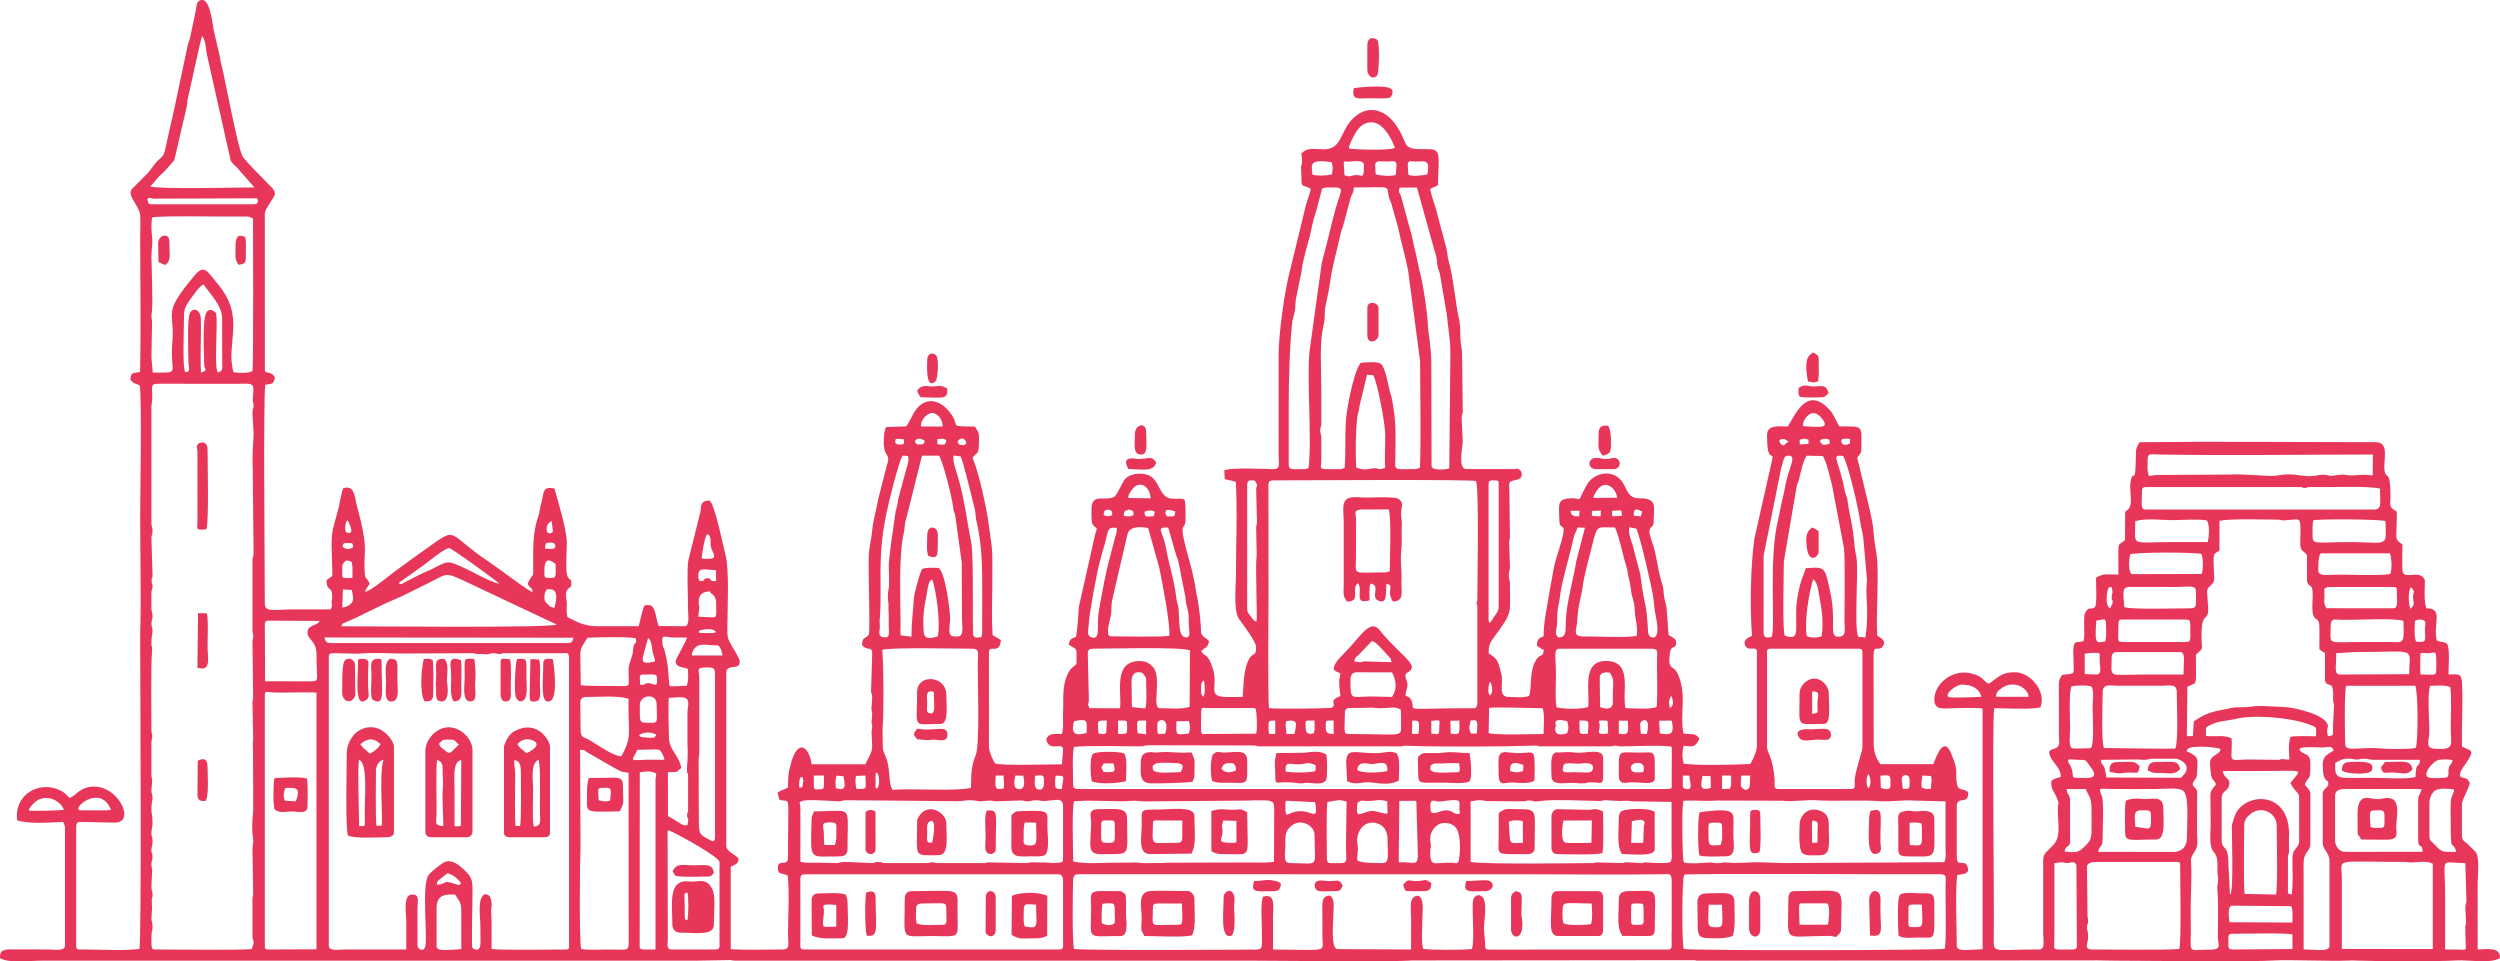 <?xml version="1.0" encoding="UTF-8"?>
<!DOCTYPE svg PUBLIC "-//W3C//DTD SVG 1.1//EN" "http://www.w3.org/Graphics/SVG/1.1/DTD/svg11.dtd">
<!-- Creator: CorelDRAW 2018 (64-Bit) -->
<svg xmlns="http://www.w3.org/2000/svg" xml:space="preserve" width="150.469mm" height="57.868mm" version="1.1" style="shape-rendering:geometricPrecision; text-rendering:geometricPrecision; image-rendering:optimizeQuality; fill-rule:evenodd; clip-rule:evenodd"
viewBox="0 0 11835.22 4551.62"
 xmlns:xlink="http://www.w3.org/1999/xlink">
 <defs>
  <style type="text/css">
   <![CDATA[
    .fil0 {fill:#E7365A}
   ]]>
  </style>
 </defs>
 <g id="Layer_x0020_1">
  <path class="fil0" d="M11086.46 4159.14c-0.13,-100.4 -48.19,-78.62 299.1,-78.62 15.64,0 15.7,2.95 27.18,2.71 30.54,-0.65 69.85,-10.57 104.24,5.51l0.12 404.02 -430.64 -0.57 0 -333.07zm-4863.21 27.91c2.02,41.71 26.1,31.63 104.69,31.63 16.74,0 23.16,-12.2 28.17,-26.04 -15.65,-32.85 -20.76,-21.17 -67.53,-21.7 -30.53,-0.33 -55.14,-12 -65.34,16.11zm419.87 0c1.71,15.19 5.8,20.54 11.81,30.3 24.01,2.61 50.98,1.81 75.39,1.72 34.63,-0.13 44.26,-4.6 45.69,-39.25 -39.88,-24.44 -16.23,-8.96 -74.05,-8.96 -37.97,0 -31.3,-13.47 -58.83,16.19zm298.32 -16.19c-18.26,59.17 14,47.81 89.88,47.81 36.87,0 50.49,-39.18 13.73,-50.52 -10.95,-3.37 -72.07,2.71 -103.61,2.71zm-1004.56 0c-17.96,59.61 13.54,47.81 95.2,47.81 20.3,0 30.49,-9.33 31.74,-35.43 -13.31,-9.27 -5.8,-6.95 -21.68,-11.43 -44.55,-12.57 -56.69,-0.95 -105.26,-0.95zm-1223.09 228.29l0 -150.7c0,-32.03 -37.42,-43.17 -46.63,-9.53l-1.37 175.98c13.43,25.2 48,25.17 48,-15.74zm-616.29 -555.64l-0.26 176.1c0,29.17 47.85,33.18 47.85,0l-0.33 -178.13c-20.32,-9.74 -28.25,-10.37 -47.26,2.03zm616.29 176.1c0,-173.77 15.75,-187.14 -41.98,-182.36 -13.07,24.34 -5.75,75.62 -5.87,126.54 -0.06,19.27 -5.52,54.04 3.64,68.46 11.56,18.17 44.2,12.99 44.2,-12.65zm-613.51 206.27c-5.11,18.07 -7.52,168.88 3.2,203.87 58.94,6.87 41.62,-32.02 41.62,-181.3 0,-32.33 -20.71,-32.25 -44.82,-22.57zm3053.09 28.15l0 145.12c0,45.03 56.62,56.51 53.5,-28.14 -0.66,-17.94 -3.84,-28.58 -4.41,-39.94l1.89 -83.08c-2.16,-22.73 -7.46,-22.7 -27.88,-29.32 -14.38,9.64 -23.09,13.54 -23.09,35.36zm-1360.63 -5.58c0,72.18 -16.67,191.45 32.8,182.76 25.74,-4.52 18.56,-104.83 16.85,-128.17 -1.56,-21.17 6.8,-47.07 -2.71,-70 -12.01,-29 -46.94,-13.5 -46.94,15.42zm1986.18 -592.95c-16.04,0 -45.88,5.57 -54.13,-6.72 -28.63,-42.62 79.33,-59.6 54.13,6.72zm-115.31 18.07c0,46.01 38.8,29.74 59.92,29.74 51.92,0 110.17,15.34 110.17,-18.58 0,-145.51 8.68,-120.77 -83.41,-121.83 -94.16,-1.08 -86.67,-17.94 -86.67,110.67zm-2438.98 -59.69l46.57 -0.03c11.88,41.44 7.19,44.35 -45.86,40.41l-11.89 -19.81 11.18 -20.56zm98.23 -46.35c-20.08,-10.84 -133.8,-12.14 -148.48,1.31 -17.3,15.87 -11.55,106 -5.5,130.62 36.65,13.84 122.81,9.59 161.46,-1.46 0,-36.04 8.07,-102.39 -7.48,-130.46zm1826.35 82.68c-3.65,-48.37 26.21,-41.9 62.74,-28.59l-1.51 28.59c-27.57,8.35 -34.44,7.26 -61.23,0zm112.71 47.28c1.74,-6.98 3.08,-8.98 3.08,-18.33 0,-144.51 5.57,-113.96 -77.36,-113.96 -50.45,0 -72.61,-15.32 -89.33,9.44 -7.58,21.04 -3.28,58.71 -3.64,82.52 -1.12,73.83 25.29,44.92 69.39,47.34 28.14,1.55 65.51,7.6 97.86,-7.01zm-1479.51 -57.4c8.68,-33.04 33.26,-27.77 57.61,-25.64 7.69,11.5 11.6,13.01 10.58,33.95 -25.6,9.23 -47.77,13.62 -68.19,-8.31zm-43.47 57.93c35.23,12.4 67.18,5.99 95.9,7.35 77.88,3.65 69.52,5.84 69.52,-104.35 0,-64.69 -73.78,-33.29 -119.46,-39.17 -25.86,-3.33 -26.88,-4.37 -43.89,11.26 -10.92,21.63 -11.82,100.02 -2.07,124.91zm-1325.07 289.71c-32.01,8.18 -24.62,-15.01 -24.49,-46.25 0.13,-29.16 -5.84,-51.06 23.82,-56.26 12.92,17.06 8.38,26.71 8.37,50.66l-7.7 51.85zm-72.14 -102.06c0,178.86 -20.21,163 99.37,163 53.83,0 38.84,-82.71 38.84,-151.84 0,-41.86 -65.56,-90.19 -113.05,-51.88 -7.83,6.32 -25.16,28.8 -25.16,40.72zm1511.71 99.85c-11.58,5.67 4.45,4.72 -16.75,4.72 -83.85,0 -49.29,-13.52 -49.29,-54.34 0,-35.02 -8.34,-13.34 3.45,-51.38l62.24 1.55 0.35 99.44zm-118.75 -146.16l0.06 190.17c27.68,16.44 43.28,14.02 79.6,13.85 111.97,-0.52 91.93,26.13 89.86,-197.53 -38.25,-24.13 -34.43,-10.37 -77.18,-12.35 -46.78,-2.17 -50.73,-6.17 -92.34,5.86zm-457.11 493.01c0.14,24.78 5.01,37.46 -11.43,44.39 -16.47,6.96 -39.99,-0.8 -49.12,-5.59 -4.22,-13.87 -1.02,-81.05 2.2,-92.63 63.95,-6.8 58.02,-4.54 58.35,53.82zm-112.01 -33.67c0,156.56 -29.1,132.52 140.88,132.52 32.85,0 27.11,-61.69 25.13,-83.53 -3.45,-37.79 3.08,-77.57 -4,-114.89 -24.24,-13.52 -5.29,-14.32 -48.81,-14.49 -22.4,-0.09 -45.39,-0.14 -67.78,-0.06 -59.72,0.23 -45.42,24.16 -45.42,80.45zm1977.18 -409.4c25.48,-8.59 40.36,-6.78 66.45,-2.2l0.65 103.15c-72.43,0 -58.52,18.14 -67.1,-100.95zm-47.74 -40.41c-0.31,38.31 -0.02,76.62 -0.1,114.94 -0.21,89.53 -22.03,79.51 137.39,79.51 18.62,0 32.7,-8.72 32.7,-29.29 0,-179.53 19.14,-183.37 -77.17,-183.39 -57.1,-0.01 -56.51,-7.32 -92.81,18.22zm-2248.33 460.97c0,-39.64 15.72,-27.42 58.03,-27.44 2.14,109.08 13.25,115.99 -53.66,103.09 -7.7,-22.22 -4.37,-44.3 -4.37,-75.66zm-56.22 -69.22l-1.56 184.51c39.34,25.54 51.84,15.94 121.11,16.69 17.88,0 35.98,-5.12 47.35,-12.07l0.72 -188.81c-43.03,-21.12 -131.98,-16.59 -167.62,-0.32zm422.93 -338.21c0,-18.81 6.86,-18.44 26,-18.44 29.09,0 37.8,-3.7 37.8,18.44 0,73.85 8.2,87.82 -26.64,87.82 -44.65,0 -37.16,2.03 -37.16,-87.82zm-47.82 -11.18c0,110.33 -25.59,154.31 51.58,152.54 140.85,-3.23 118.47,20.48 118.47,-169.28 0,-56.32 -55.58,-43.67 -135.32,-43.67 -52.02,0 -34.73,33.66 -34.73,60.41zm-1265.89 496.51c-8.64,-23.52 0.9,-41.06 0.9,-77.9 0,-19.24 -23.38,-34.29 58.41,-25.64l0.13 102.84 -59.45 0.7zm-57.55 -122.55l0.91 162.53c34.4,20.4 96.35,14.1 145.89,14.1 36.49,0 23.27,-113.48 23.27,-171.04 0,-16.17 -3.76,-22.61 -8.83,-36.17 -31.29,-10.46 -90.58,-5.29 -126,-5.29 -24.62,0 -35.24,11.85 -35.24,35.88zm3065.33 -609.7c-64.94,0 -145.5,13.09 -136.13,-24.31 6.03,-24.08 35.75,-15.15 54.75,-16.77 27.03,-2.29 54.52,-1.44 81.94,-1.44 1.73,27.81 5.92,22.26 -0.56,42.52zm-192.93 -75.49c-2.64,16.27 -2.4,20.69 -1.69,37.04 4.55,105.94 -18.06,86.44 129.36,88.24 23.99,0.29 105.18,7.75 116.22,-8.78 11.33,-16.93 4.4,-108.54 -1.74,-131.33 -50.35,0 -76.41,-8.72 -128.74,-1.64 -21.88,2.96 -42.65,1.14 -64.9,1.24 -41.13,0.19 -25.39,2.27 -48.51,15.22zm825 64.6c-6.63,19.45 -44.48,10.3 -89.71,11.04 -47.77,0.76 -59.84,7.23 -46.09,-37.89 20.42,-9.26 53.01,-0.39 76.67,-2.71 5.25,-0.51 73.84,-13.63 59.13,29.56zm-194.82 28.95c0,45.61 51.9,33.06 99,32.78 19.38,-0.12 23.1,2.28 45.37,2.28 28.15,0 24.75,-5.32 39.07,-5.32 70.25,0 61.06,31.89 61.06,-113.46 0,-53.05 -85.12,-20.78 -130.21,-26.8 -31.82,-4.25 -50.82,-2.29 -77.68,-0.78 -12.29,0.69 -13.99,-4.52 -25.44,5.38 -17.66,15.29 -11.17,71.17 -11.17,105.92zm-1206.56 -55.26c57.58,0 43.81,-15.31 90.49,4.01l-1.33 27.88c-33.79,9.48 -105.82,7.92 -141.23,2.94 -2.37,-52.34 17.47,-34.84 52.08,-34.84zm-55.83 85c50.19,0 57.65,5.32 72.57,5.32 23.57,0 15.7,-4.03 40.37,-2.29 39.91,2.79 86.36,11.92 86.46,-32.77 0.09,-33.89 2.93,-68.33 -2.57,-101.84 -35.09,-19.05 -62.75,-12.6 -104.58,-8.16l-132.02 1.62c-11.63,47.23 -6.17,47.39 -5.47,91.67 0.98,62.7 -2.82,46.45 45.25,46.45zm1643.2 184.31c80.34,-21.75 56.91,20.18 56.87,20.79 -2.2,27.46 -0.25,55.15 -3.64,81.83l-56.55 -0.02 3.32 -102.6zm-61.91 -18.7c0,77.13 -10.5,133.01 14.37,173.77 54.39,1.83 155.71,13.66 155.71,-23.06l-0.24 -176.8c-37.29,-22.41 -142.81,-11.98 -156.29,-3.32 -8.46,5.43 -13.56,19.97 -13.56,29.42zm-2758.47 25.67c0,87.47 12.34,110.9 -34.02,107.54 -31,-2.25 -25.04,-11.04 -24.89,-43.55 0.11,-23.69 -1.95,-42.62 5.76,-65.15l53.16 1.16zm-116.95 -36.16l-0.28 155.84c3.23,48.38 44.44,39.69 88.63,39.74 21.3,0.02 54.34,2.3 68.08,-4.96 27.03,-14.26 13.52,-101.84 13.69,-135.51 0.39,-75.42 15.48,-77.67 -116.47,-73.76 -42.74,1.27 -27.81,-0.01 -53.64,18.64zm1637.33 -212.77c3.03,-47.09 52.2,-28.97 64.56,-28.59 34.19,1.02 82.11,-26.31 77.48,33.13 -28.47,7.68 -117.99,12.36 -142.04,-4.54zm-48.11 53.01c48.33,21.91 65.73,-1.41 121.23,6.32 49.58,6.91 84.72,9.99 123.25,-9.64 0,-25.37 6.67,-104.05 -5.31,-118.57 -8.13,-13.32 9.76,-4.75 -16.66,-14.83 -19.18,-7.32 -53.05,2.85 -76.48,3.45 -108.42,2.73 -148.33,-30.02 -150.64,43.02l4.62 90.25zm-2417.88 236.86c-0.35,31.18 1.5,38.75 -7.17,64.97l-50.1 -0.25c-3.09,-23.86 -0.37,-45.62 -3.26,-69.48 -3.29,-27.04 -10.15,-37.02 28.56,-37.42 36.97,-0.4 32.36,7.68 31.97,42.18zm-106.14 -94.08c-8.18,24.46 -10.86,14.76 -11.57,49.44 -3.78,189.47 -14.94,163.1 135.95,163.1 22.83,0 34.44,-11.59 34.44,-34.36 0,-176.2 17.13,-182.44 -62.22,-181.14 -23.63,0.39 -64.39,2.97 -96.6,2.97zm3868.71 462.83c0,-20.05 -2.49,-27.15 18.18,-27.15 41.61,0 40.26,-2.57 40.26,27.15 0,63.25 6.8,73.8 -17.92,73.8 -49.07,0 -40.52,10.63 -40.52,-73.8zm-58.49 -50.24c0,84.08 -11.47,134.61 17.21,176.67l120.86 0.5c24.68,0 32.01,-7.42 32.01,-32.05 0,-210.49 28.55,-180.48 -126.91,-180.48 -25.73,0 -43.17,11.22 -43.17,35.36zm-2074.08 -598.76c-45.3,0.7 -123.03,9.95 -130.79,-11.7 -15.1,-42.08 57.3,-32.12 105.01,-31.13 42,0.89 40.78,15.85 25.78,42.83zm-138.01 53.34c44.13,0 159.68,-1.42 194.4,-8.15 3.69,-9.15 8.63,-18.92 8.63,-32.48 0,-75.81 6.6,-59.44 -13.72,-105.55 -18.34,-1.92 -31.18,2.95 -52.03,0.67l-70.29 -3.25c-13.25,0 -30.45,1.75 -42.83,2.43 -22.17,1.21 -13.77,-2.7 -34.88,-1.36 -28.47,1.81 -39.01,17.6 -39.87,44.65 -2.03,62.73 -6.37,103.05 50.59,103.05zm2082.43 281.61c-16.3,0 -114.87,1.88 -122.25,-0.35 -25.38,-7.66 -15.94,-79.63 -10.41,-105.23l135.01 -0.69 -2.34 106.26zm-189.24 -126.9l0 150.7c0,16.85 10.65,29.29 27.13,29.29 39.89,0 186.71,6.42 213.87,-5.28 7.29,-23.12 3.74,-158.26 3.17,-196.29 -38.13,-19.08 -47.62,-8.12 -66.6,-7.95l-150.44 -2.99c-14.49,0 -27.13,18.84 -27.13,32.51zm-1886.84 39.08c0,-21 6.75,-18.44 27.13,-18.44l112.96 0.54c-5.08,87.41 11.72,105.72 -29.13,105.72 -130.52,0 -110.95,17.94 -110.95,-87.82zm-11.94 140.92l194.33 -1.99c24.42,-43.93 14.28,-101.45 14.28,-178.01 0,-49.15 -111.15,-30.97 -174.12,-30.88 -100.24,0.15 -69.03,1.04 -76.54,102.51 -4.03,54.47 -8.2,108.36 42.05,108.36zm1956.7 327.91c-6.5,-12.91 -5.57,-36.76 -5.32,-56.32 0.66,-51.88 3.74,-37.8 137.66,-37.8 2.23,31.12 5.45,68.36 -2.8,98.1 -14.85,3.03 -108.88,8.68 -129.55,-3.98zm-57.92 -117.2c0,113.45 -16.86,177.17 32.71,177.17l189.8 0c17.48,0 21.98,-13.21 21.98,-32.05l0 -150.7c0,-19.79 -8.6,-29.77 -27.56,-29.77l-189.8 0c-18.66,0 -27.13,15.71 -27.13,35.36zm-3008.31 55.81c0,-25.26 6.37,-32.73 32.13,-32.73 107.66,0 111.41,-9.55 111.41,27.15 0,56.19 7.06,73.8 -16.6,73.8 -30.18,0 -98.91,5.67 -123.29,-6.39 -6.06,-19.66 -3.64,-37.01 -3.64,-61.83zm-53.11 -55.81c0,205.91 -25.93,177.56 129.93,177.14 31.02,-0.08 54.52,1.87 73.46,1.18 57.66,-2.1 46.38,-11.03 46.38,-122.51 0,-111.02 19.42,-91.17 -214.97,-91.17 -23.03,0 -34.81,12.34 -34.81,35.36zm1174.57 50.24c0,-24.05 3.08,-27.15 27.13,-27.15l110.57 0.47c2.49,101.1 7.28,100.48 -26.82,100.48 -131.81,0 -110.87,17.3 -110.87,-73.8zm-53.11 33.48c0,71.51 -9.6,51.9 12.73,93.45 57.35,0 174.99,7.46 225.29,-2.6 20.28,-37.68 11.75,-106.39 11.75,-168.99 0,-21.69 -9.44,-32.48 -24.39,-40.94 -57.88,0 -128.39,-3.7 -184.65,-0.24 -62.74,3.87 -40.74,81.42 -40.74,119.32zm-4276.18 -3084.47c38.76,-2.94 35.52,-15.23 35.03,-52.03 -0.34,-26.63 3.57,-58.87 -3.7,-79.51 -37.68,-17.3 -44.86,6.98 -44.66,45.42 0.22,43.62 -6.13,54.55 13.32,86.11zm-379.77 -102.54l1.54 89.83c20.01,7.17 10.99,9.04 34.3,13.4 26.22,-27 17.29,-34.41 17.29,-108.8 0,-48.5 -53.13,-32.37 -53.13,5.58zm187.3 2450.84l-1.28 161.28c0,26.92 14.04,31.17 40.17,28.46 14.74,-39.6 7.65,-117.09 7.65,-162.41 0,-41.7 -24.64,-39.08 -46.53,-27.33zm-1.45 -440.21c67.31,18.17 47.99,-40.96 47.98,-101.77 0,-42.51 4.33,-117.54 -2.88,-156l-42.14 -0.77 -2.96 258.54zm0.17 -1022.71l0 329.3c0,34.89 -12.89,43.97 42.65,37.65 12.07,-40.67 5.17,-314.36 5.17,-378.11 0,-23.01 -12.74,-38.3 -33.49,-31.45 -27.07,8.92 -14.32,24.97 -14.32,42.62zm414.2 1652.11c-10.82,-21.42 -4.15,-41.87 0.76,-60.06 58.57,-3.41 73.61,0.68 50.9,62.89l-51.66 -2.83zm32.93 50.67c25.35,0 73.73,14.88 73.73,-22.77 0.09,-43.19 3.56,-90.24 -2.51,-132.66 -20.34,-7.86 -80.41,-6.12 -105.17,-4.55 -19.69,1.24 -29.26,-0.42 -49.27,3.77 -4.76,28.78 -7.33,123.17 1.86,147.76 28.98,19.08 51.62,8.46 81.36,8.46zm1170.91 -719.08l-41.77 -2.27 -3.65 169.07c0.52,22.95 -2.34,33.79 23.31,32 35.47,-2.46 25.19,-37.57 25.14,-88.54 -0.03,-35.24 4.24,-76.26 -3.02,-110.26zm-183.01 15.39l0 145.11c0,22.29 6.84,42.91 31.8,36.83 22.29,-5.44 16.43,-33.85 16.2,-53.34 -0.5,-41.18 5.07,-111.71 -3.18,-145.29 -39.91,-4.67 -44.82,-6.06 -44.82,16.69zm77.46 -17.53c-9.24,30.63 -12.88,154.2 -6.26,176.46 4.29,14.43 17.32,30.5 35.03,20.33 25.63,-14.72 15.96,-76.24 16.02,-112.29 0.14,-87.16 6.33,-88.57 -44.79,-84.5zm124.51 23.1c0,81.06 -17.12,197.75 34.11,174.89 37.01,-16.51 16.2,-179.76 10.71,-198.1 -27.62,-2 -44.81,-5.55 -44.81,23.21zm-424.02 177.46c43.36,-2.18 36.3,-34.21 36.07,-76.95 -0.18,-32.98 3.31,-89.07 -2.08,-118.82 -18.61,-4.77 -52.79,-20 -49.08,26.38 1.71,21.31 3.42,35.54 3.32,58.9 -0.19,45.53 -6.39,80.03 11.77,110.49zm96.6 -201.89c-52.35,0 -44.66,-12.67 -44.61,91.41 0.01,30.77 -13.89,109.06 25.66,110.1 39.62,1.05 20.16,-56.03 24.18,-91.63 3.44,-30.49 1.49,-85.22 -5.23,-109.89zm-142.33 0c-56.54,0 -31.12,29.75 -38.59,109.91 -2.07,22.31 2.69,29.43 1.26,57.03 -0.91,17.38 4.86,38.86 30.98,34.4 37.24,-6.37 20.5,-90.41 20.28,-94.09 -1.55,-25.34 12.57,-89.5 -13.93,-107.25zm-92.74 200.89c32.06,2.4 41.63,-5.01 41.63,-36.91 0,-42.86 2.75,-119.13 -2.51,-158.12 -18.55,-8.16 -17.38,-6.42 -42.29,-4.65 -12.21,48.14 -19.79,158.28 3.16,199.68zm-314.48 -182.03c0,78 -17.82,213.97 37.18,177.45 20.77,-13.79 11.55,-31.73 10.62,-59.78 -0.85,-25.32 -0.18,-53.21 0.11,-78.72 0.5,-43.18 10.96,-57.81 -31.45,-57.81 -16.61,0 -16.45,2.93 -16.45,18.86zm66.7 172.73c62.74,38.42 44.92,-27.36 44.92,-172.73 0,-16.74 0.17,-18.86 -17.01,-18.86 -43.44,0 -30.91,38.02 -30.83,80.24 0.06,30.9 -5.51,84.36 2.93,111.35zm83.74 -191.59c-28.48,19.75 -17.54,73.32 -17.56,108.15 -0.01,34.21 -12.82,103.83 32.37,93.18 33.56,-7.9 20.78,-72.24 20.78,-104.34 0.01,-19.62 1.3,-42.96 0.55,-61.96 -1.14,-29.04 -7.37,-34.33 -36.13,-35.03zm-212.7 7.69c-13.43,14.17 -12.07,89.07 -12.21,117.23 -0.1,24.35 -3.68,46.19 6.69,61.97 14.36,21.82 40.55,16.68 51.66,-5.63 2.79,-5.6 1.88,-2.19 3.37,-10.89 0.41,-2.39 0.09,-19.4 -0.17,-22.97l-1.82 -125.83c-5.09,-17.34 -30.12,-32.24 -47.53,-13.87zm833.24 524.32c0.72,47.4 2.71,236.15 -3.67,259.79l-21.23 -1.05c-5.36,-30.79 -2.01,-190.36 -1.85,-241.76 0.08,-28.67 -6.14,-48.64 -4.47,-69.3 24.79,2.17 30.75,22.94 31.21,52.31zm61.05 262.1c-7.72,-40.39 -2.88,-127.05 -2.88,-172.46 0,-46.15 -14.28,-124.42 24.66,-143.51 12.45,15.19 5.77,204.51 7.45,254.86 1.12,33.65 7.28,60.22 -29.23,61.11zm-77.29 -390.15c18.89,-23.65 48.15,-28.14 72.39,-17.86 50.98,21.61 -20.47,57.87 -29.15,60.19 -12.22,-9.46 -37.77,-27.9 -43.24,-42.32zm-63.78 11.18l0 407.44c0,17.27 12.15,22.17 28.87,22.17l156.31 0c20.13,0 32.73,-2.93 32.73,-22.17l0 -407.44c0,-25.74 -53.34,-117.8 -147.31,-81.92 -24.26,9.27 -40.33,18.63 -55.62,46.09 -3.68,6.61 -14.98,30.43 -14.98,35.83zm-233.87 376.48c0,-58.52 0,-117.03 0,-175.55 0,-47.79 -10.57,-131.55 31.9,-136.53l-1.96 311.22c-20.15,3.85 -13.65,3.51 -29.94,0.87zm-53.16 0c-45.03,-1.19 -32.39,-18.59 -31.93,-63.89 0.62,-60.64 -3.97,-208.89 2.14,-249.58 31.54,11.46 25.78,32.52 26.64,59.89 1.09,35 3.37,52.11 0.1,86.5 -2.76,29.14 3.04,123.17 3.04,167.09zm74.08 -386.01c-39.15,35.45 -39.18,48.85 -60.65,32.94l-9.09 -7.34c-20.74,-16.27 -17.23,-12.03 -25.14,-29.53 14.49,-10.88 13.06,-19.17 35.27,-19.17 48.15,0 29.07,-0.61 59.61,23.09zm-159.1 31.86l0 379.54c0,20.95 9.98,27.75 32.49,27.75l162.59 0c20.97,0 28.15,-13.25 28.15,-33.33l0 -379.54c0,-47.8 -50.44,-107.44 -112.67,-107.77 -59.16,-0.29 -110.57,58.68 -110.57,113.36zm-286.98 290.26c0.55,75.93 5.55,63.4 -26.6,63.85 0,-46.7 -8.51,-299.9 -0.02,-313.33 41.77,15.3 26.09,175.28 26.62,249.48zm53.12 -206.53c0,-1.26 8.64,-39.85 35.69,-42.85 -22.72,68.91 -0.35,290.08 -9.32,312.05l-23.91 0c-5.63,-41.45 -2.45,-214.89 -2.45,-269.2zm-73.94 -117.45c27.9,-21.71 54.27,-34.47 89.27,-5.4l5.9 5.63c-7.08,16.7 -32.41,37.91 -50.73,44.84 -26.82,-26.08 -30.18,-22.38 -44.44,-45.07zm-64.22 44.89c0,64.26 -7.12,348.03 5.28,388.09 36.49,15.39 137.09,8.04 181.54,8.04 18.19,0 36.42,-5.21 36.42,-22.17l0 -407.44c0,-24.23 -50.47,-102.17 -125.15,-90.23 -22.39,3.58 -51.12,16.63 -68.16,39.35 -16.93,22.57 -29.92,48.46 -29.92,84.36zm1190.56 189.76c0,-19.79 -2.78,-27.4 17.83,-27.4 39.45,0 47.3,-9.44 38.27,60.15 -22.32,7.04 -33.29,3.92 -53.94,-1.6l-2.16 -31.16zm-45.35 -74.25c-9.27,35.71 -7.57,47.53 -7.9,91.09 -0.57,75 -13.33,70.28 154.88,66.87 23.41,-48.09 15.28,-26.96 15.28,-117.19 0,-48.49 -21.4,-41.27 -65.74,-41.77l-96.53 1.01zm397.49 442.63l13.28 20.96c43.32,7.31 108.8,3.07 154.81,2.98 15.95,0 18.71,-8.09 27.19,-16.99 -6.15,-47.12 -43,-36.2 -94.18,-36.14 -49.71,0.04 -83.95,-13.21 -101.1,29.19zm69.96 230.8c-16.23,-9.5 -5.22,10.37 -12.77,-13.29l-0.08 -55.65c-0.16,-68.93 -8.2,-51.17 12.67,-63.15 6.6,24.34 5.25,104.45 0.18,132.09zm-71.33 20.36c0,20.89 13.06,38.44 35.47,38.44 78.89,0 161.17,16.3 161.17,-38.44 0,-90.67 13.82,-151.68 -22.22,-189.17 -28.84,-29.99 -56.8,-10.04 -91.45,-14.44 -105.76,-13.44 -82.98,103.33 -82.98,203.61zm1142.7 -898.61l15.54 21.6c14.17,1.54 27.62,2.05 42.05,3.45 24.7,2.38 16.53,-1.85 35.38,-1.85 22.6,0 66.47,17.23 66.47,-23.2 0,-39.94 -33.7,-24.61 -105.53,-24.61 -36.09,0 -38.45,-16.34 -53.91,24.61zm87.4 -100.25c-33.31,-1.93 -23.87,-12.82 -23.73,-50.43 0.12,-27.07 -8.33,-54.59 18.14,-54.59 17.6,0 13.85,10.23 13.85,26.67 0,49.58 5.89,60.48 -8.26,78.35zm-71.47 -100.68c0,179.08 -26.04,149.77 110.63,149.77 40.08,0 27.58,-85.14 27.58,-138.61 0,-90.01 -138.21,-101.99 -138.21,-11.16zm3943.74 586.06c0,153.92 -16.5,192.45 44.38,170.87 8.82,-42.82 3.56,-123.67 3.44,-170.87 0,-21.72 0.66,-29.26 -23.68,-29.42 -25.41,-0.17 -24.13,7.28 -24.13,29.42zm563.39 396.28l3.9 169.13c70.33,9.7 48.79,-26.46 49.25,-130.08 0.1,-24.25 5.27,-63.3 -10.8,-74.94 -24.3,-17.61 -42.36,9.64 -42.36,35.89zm-568.7 5.58l0 128.38c0,48.35 53.13,56.63 53.13,5.58l0 -145.12c0,-43.21 -53.13,-54.21 -53.13,11.16zm574.44 -426.46c-2.13,20.12 -5.73,15.13 -5.73,30.17 0,65.43 -16.68,191.94 39.08,171.77 25.72,-9.3 14.06,-32.06 14.06,-54.56 0,-142.16 16.16,-163.35 -47.4,-147.39zm-276.81 63.67c0,-9.6 1.33,-11.78 3.45,-18.44 31.08,6.5 23.75,8.79 23.27,46.22 -0.26,20.02 0.49,39.23 -1.3,59.48l-24.32 0.48 -1.09 -87.73zm-58.43 5.58c0,30.86 -6.78,115.06 15.46,132.55 16.33,12.84 57.2,8.12 81.9,8.12 54.32,0 40.41,-59.33 41.08,-135.3 0.26,-30.48 -0.83,-61.31 -43.05,-76.04 -54.92,-19.17 -95.39,21.32 -95.39,70.66zm-373.89 92.55c-44.76,1.04 -56.97,11.44 -57.1,-36.2 -0.19,-69.1 -5.18,-69.76 25.94,-69.76 32.08,0 38.29,-2.88 38.29,24.56 0,38.69 3.76,50.87 -7.13,81.39zm-99.06 -155c-9.79,19.09 -9.12,180.51 -1.25,204.14 22.2,8.52 97,4.3 125.02,4.3 52.57,0 35.52,-59.43 35.56,-106.92 0.08,-95.13 16.49,-110.93 -74.68,-110.93 -9.22,0 -79.25,7.61 -84.65,9.42zm1033.64 543.15c-54.01,0 -45.16,10.05 -45.16,-67.68 0,-44.57 -7.47,-38.58 63.27,-38.6 1.68,74.31 10.53,106.28 -18.11,106.28zm-92.04 41.1c24.02,14.64 59.98,9.34 92.45,8.6 86.54,-1.97 76.68,29.88 76.68,-167.61 0,-44.64 -17.92,-42.25 -60.23,-41.66 -27.94,0.4 -82.58,-8.21 -101.65,6.35 -16.01,12.22 -9.4,166.18 -7.25,194.33zm-835.82 -146.65c2.91,101.22 9.29,107.56 -32.3,106.74 -41.09,-0.82 -32.67,-13.66 -30.8,-106.74l63.11 0zm-116.51 -6.78l1.6 121.8c4.26,46.97 22.53,42.2 82.5,43.87 32.28,0.91 57.67,-2.53 83.98,-10.82 12.97,-51.96 7.3,-96.8 7.3,-160.43 0,-54.66 -48.22,-41.47 -130.24,-41.47 -34.7,0 -45.14,15.11 -45.14,47.04zm1004.54 -381.77l34.35 -0.66 21.83 3.84 2.26 21.39 0 55.81c0,36.61 -19.84,25.89 -56.71,25.95l-1.72 -20.37 0 -85.95zm-15.98 159.4c154.15,0 132.9,25.27 132.9,-179.48 0,-48.92 -75.1,-33.05 -82.67,-33.05 -26.21,0 -33.94,-8.26 -66.08,0.52 -30.11,8.22 -21.15,29.57 -21.46,65.96 -0.26,30.22 0.26,58.97 -0.06,89.63 -0.39,36.94 -3.66,56.43 37.36,56.43zm-366.84 238.78c4,16.81 0.95,65.75 -3.74,84.58l-134.3 0.73c0,-14.91 -3.3,-79.3 -2.33,-86.58 2.57,-19.48 1.7,-13.76 26.26,-14.95l85.33 -0.17c25.07,0.64 24.27,-2.6 28.78,16.39zm-191.2 -33.15c0,206.75 -29.03,172.61 161.71,171.56 25.71,-0.13 35.07,-2.69 58.88,3.59 1.12,0.29 3.01,0.87 4.4,1.56 12.65,-14.54 24.82,-15.08 24.82,-42.75 0,-210.47 40.61,-174.9 -222.1,-174.9 -22.94,0 -27.72,17.06 -27.72,40.94zm133.79 -758.21c30.02,0 52.89,5.65 62.29,-5.92 10.45,-12.87 6.23,-31.58 -6.17,-40.53 -14.11,-10.18 -67.82,-0.23 -93.97,-2.48 -23.31,-2.01 -71.72,2.73 -43.88,40.81 15.86,21.69 61.29,8.12 81.73,8.12zm-20.96 -228.34c39.78,-0.01 27.46,16.31 25.61,42.92 -3.92,56.36 12.73,59.07 -25.79,63.25l0.18 -106.17zm-59.65 9.79c0,167.84 -20.72,144.18 114.11,144.18 36.84,0 24.05,-76.88 24.05,-144.18 0,-36.3 -32.93,-70.12 -69.59,-70.51 -28.63,-0.31 -68.56,31.33 -68.56,70.51zm-2099.46 -820.47c0,-31.33 -15.68,-46.93 25.08,-50.41l129.18 -0.46c13.73,31.71 5.18,237.89 5.18,292.92 -10.35,2.82 -9.94,5.31 -22.52,5.31 -161.9,0 -137.33,19.09 -137.4,-79.92l0.47 -167.44zm-43.06 385.52c69.87,0 15.77,-56.84 51.58,-87.53 27.47,32.92 -23.94,104.99 55.26,81.57 0,-25.9 -2.8,-60.01 4.34,-79.06 52.64,7.94 -4.55,65.19 39.08,81.6 39.44,14.85 33.22,-29.61 36.29,-80.43 42.74,6.39 -4.04,34.05 31.31,83.84 56.7,-2.82 37.17,-47.7 40.16,-100.87 2.42,-42.99 -6.56,-93.49 -1.25,-139.11 5.34,-46.01 -0.14,-79.7 2.89,-124.75 1.37,-20.35 -6.02,-35.58 -2.7,-65.58 3.66,-33.04 10.24,-38.9 -14.59,-56.66l-13.01 -3.78c-1.53,-0.24 -3.15,-0.48 -4.89,-0.7 -0.38,-0.06 -19.62,-1.24 -21.91,-1.38 -54.34,-3.19 -104.61,2.89 -145.44,-0.78 -94.78,-8.5 -72.54,45.05 -72.54,124.82l-0.01 284.67c-0.18,46.89 -6.07,54.52 15.41,84.11zm-1987.27 -1144.6c0,17.3 -9.96,148.18 40.37,100.95 7.97,-7.48 18.81,-109.46 -0.19,-124.07 -19.84,-15.24 -40.19,-2.56 -40.19,23.12zm0 831.64c0,27.8 -4.79,72.37 4.96,96.84 52.1,18.42 43.28,-5.57 45.31,-86.23 0.4,-16.01 1.42,-39.85 -18.52,-46.56 -22.32,-7.49 -31.75,14.22 -31.75,35.95zm952.51 -314.78c79.09,3.18 119.78,12.2 131.54,-31.27 -24.48,-34.04 -30.33,-15.77 -89.09,-15.77 -0.16,0 -83.56,-21.54 -42.45,47.04zm30.78 -165.22c0,50.44 -9.34,91.5 23.49,96.69 40.71,6.44 29.65,-47.03 29.65,-107.85 0,-46.82 -53.13,-36.2 -53.13,11.16zm-1030.77 -206.52c3.24,15.76 9.05,21.27 16.52,32.25 108.69,1.62 129.55,12.22 125.58,-41.84 -35.62,-20.21 -46.31,-8.15 -75.96,-8.91 -8.86,-0.23 -16.94,-2.72 -28.25,-2.19 -21.3,1.01 -27.45,9.14 -37.9,20.69zm2130.97 -390.7l0 128.37c0,50.32 53.17,29.26 53.17,0l0 -128.37c0,-25.65 -53.17,-37.83 -53.17,0zm0 -1239.08l0 111.63c0,28.27 26.32,50.69 47.11,25.69 7.8,-9.39 13.6,-154.18 -0.53,-167.68 -2.14,-2.05 -46.58,-28.51 -46.58,30.36zm-63.54 198.66c-14.06,60.73 25.22,47.07 64.3,47.86 12.85,0.26 96.38,2.29 104.5,-2.35 12.52,-7.17 19.67,-28.35 9.57,-40.19 -19.98,-23.4 -161.86,-8.86 -178.38,-5.32zm1146.53 1803.66l83.74 0c36.39,0 38.3,-53.14 0,-53.14 -14.46,0 -12.99,5.3 -39.08,5.3 -26.16,0 -13.16,-5.3 -44.66,-5.3 -42.14,0 -41.54,53.14 0,53.14zm11.88 -166.03c0,69.51 -7.02,65.07 19.33,102.24 35.24,-7.34 39.52,-16.49 39.44,-57.24 -0.07,-37.79 -0.57,-61.53 -13.98,-84.84 -32.6,-2.62 -44.79,6.17 -44.79,39.83zm947.18 -218.88c-1.58,25 -3.39,23.81 4.92,42.16 33.63,5.7 68.2,2.79 102.26,2.71 18.64,0 23.35,-9.68 34.88,-19.51 -13.41,-38.02 -19.56,-34.66 -64.99,-32.32 -40.37,2.08 -41.3,-14.34 -77.07,6.97zm36.09 715.62c0,132.2 58.49,85.11 58.49,61.4l-0.31 -98.62c-10.74,-7.26 -16.42,-13.23 -31.75,-17.06 -14.92,12.69 -26.43,26.76 -26.43,54.28zm7.76 -746.06c30.66,4.07 15.77,9.12 48.28,-0.22 5.45,-35.44 2.52,-71.88 2.45,-107.68 0,-19.56 -15.03,-22.58 -27.96,-28.95 -20.69,18.25 -27.29,20.1 -30.35,57.54 -1.93,23.75 3.87,59.34 7.58,79.32zm1428.16 1848.44c73.07,14.07 32.71,3.39 103.63,3.26 31.39,-0.06 30,9.76 38.99,-28.91 -27.13,-29.31 -32.58,-20.75 -106.29,-20.75 -30.59,0 -38.43,15.53 -36.33,46.39zm1433.79 -13.99c-9.08,-45.71 -53.08,-32.4 -130.94,-32.4 -9.38,20.29 -24.97,17.52 -13.58,39.98 8.94,17.62 25.58,8.72 46.71,9.36 50.01,1.52 77.4,15.75 97.81,-16.94zm-333.85 8.2c23.86,17.2 130.6,20.44 140.08,0.12 24.68,-53.01 -69.04,-40.71 -103.97,-40.71 -26.96,0 -37.38,14.21 -36.11,40.59zm-919.31 -1.62c10.22,6.09 22.52,13.02 38.85,12.6 62.82,-1.63 83.33,13.16 113.99,-17.46 -7.98,-45.79 -35.97,-34.11 -118.49,-34.11 -23.94,0 -33.74,15.71 -34.34,38.97zm-59.25 267.33c0,-41.7 -13.69,-77.85 26.6,-77.85 39.05,0 47.83,-3.85 47.83,27.21 0,74.89 2.92,60.7 -74.43,50.65zm-45.12 -122.38c-6.08,44.38 -2.81,103.6 -2.71,149.87 0.09,46.45 26.06,32.82 146.99,32.82 46.54,0 33.72,-93.74 33.72,-144.44 0,-56.52 -34.83,-50.09 -73.64,-47.37 -26.44,1.85 -33.76,-2.93 -55.63,-1.79 -16.05,0.85 -33.96,1.86 -48.74,10.92zm1155.93 71.73c0,-23.34 2.93,-27.21 26.67,-27.21 34.61,0 42.47,-2.84 42.47,27.21 0,55.86 3.02,54.42 -25.49,56.28 -9.12,0.6 -29.17,0.68 -40.98,-4.7l-2.67 -51.58zm-58.43 -11.16c0,142 -0.82,79.67 16.88,122.11 42.31,0 88.42,1.85 130.14,0.5 48.58,-1.57 36.25,-32.3 35.97,-55.76 -0.64,-53.06 28.33,-146.28 -47.2,-141.12 -14.71,1 -21.88,5.17 -39.56,5.38 -37.19,0.46 -96.24,-37.04 -96.24,68.88zm-3190.15 640.19c-8.95,-29.79 -8.57,-330.59 2.23,-351.72 48.44,-7.05 1077.17,-0.17 1196.85,-2.08 52.07,-0.83 41.15,6.47 40.54,59.61 -0.7,60.6 5.39,263.19 -4.25,293.5 -29.94,7.49 -1187.25,9.64 -1235.37,0.69zm2578.9 -54.14c0,-17.46 8.57,-17.66 26.39,-17.66 58.23,-0.07 231.22,-5.4 276.59,3.04l0.11 69.11 -276.62 2.24c-31.69,0 -26.48,-3.89 -26.48,-56.73zm-8482.72 -139.54c0,-70.34 53.06,-64.29 87.82,-63.7 31.55,46.97 29.23,41.56 29.13,113.93 -0.07,47.91 0,95.83 0.06,144.32l-20.43 1.72c-70.96,2.97 -96.57,7.37 -96.57,-17.66l0 -178.61zm-813.2 -999.08c0,-32.97 4.91,-22.93 38.32,-21.48 63.8,2.76 137.81,-3 206.23,0.94l-0.05 1214.99 -227.91 0.9c-14.54,0 -16.59,-3.45 -16.59,-17.66l0 -1177.69zm9301.24 1066.27c-2.09,-12.73 -12.08,-73.14 9.99,-78.25l282.26 2.36c9.45,22.81 5.38,52.01 5.38,77.52l-297.63 -1.62zm-5470.28 126.45c-9.24,-30.85 -6.17,-268.77 -4.65,-317.03 1.14,-36.21 5.99,-36.9 41.62,-36.76l2116.2 0.42c209.72,0 421.77,3.09 631.18,-0.29 34.79,-0.57 43.83,-6.12 44.91,30.97l0.28 224.75c-5.37,109.92 19.39,101.74 -56.65,100.66l-787.67 0.4c-45.74,0.61 -36.76,1.97 -39.81,-39.6 -1.56,-21.28 -5.59,-47.34 -4.36,-73.53 1.63,-34.76 15.57,-113.7 -8.71,-136.88 -17.91,-17.09 -38.46,-2.82 -43.28,16.47 -3.08,12.34 -1.11,59.84 -1.11,75.84 0.01,40.36 6.21,119.84 -4.15,154.78 -29.67,5.07 -204.14,5.64 -230.82,-0.76 -10.27,-32.43 -4.18,-100.18 -4.18,-137.27 0,-38.62 11.18,-101.65 -20.36,-114.6 -45.89,4.03 -32.81,59.98 -32.8,109.02 0,48.69 0,97.36 0,146.04l-351.01 -1.9c-31.44,-8.82 -16.29,-140.19 -15.42,-200.17 1.11,-76.8 -38.82,-49.43 -44.82,-42.66 -13.34,15.05 -8.66,63.53 -8.64,87.52 0.03,33.48 -0.35,67.11 0.09,100.55 0.92,71.53 33.96,58.77 -233.94,56.51 0,-50.48 -0.01,-100.98 0,-151.48 0.01,-49.46 14.42,-117.06 -47.81,-98.09 -11.34,37.27 -5.32,98.56 -5.32,142.74 0,101.76 11.22,107.03 -35.7,107.48 -101.25,0.94 -811.76,4.63 -853.08,-3.13zm5539.38 -578.76c0,-31.27 9.95,-41.89 24.69,-55.69 52.01,-48.68 129.37,-11.58 129.44,50.1 0.06,63.59 5.77,280.29 -3.18,326.95l-149.1 -3.16c-5.06,-61.48 -1.85,-244.74 -1.85,-318.2zm-898.23 172.28c17.03,-0.86 21.33,-3.8 35.04,-3.52 11.81,0.25 10.84,3.52 28.14,3.52 11.02,0 30.82,-13.95 40.98,9.06l2.15 382.38c0,17.3 -8.57,17.66 -26.38,17.66 -92.85,0 -81.05,6.51 -80.43,-39.53 0.22,-16.95 0.51,-33.69 0.51,-50.69l0 -318.89zm-5936.86 78.88c0,-22.73 4.97,-25.77 27.61,-25.77l1193.93 0c16.36,0 22.17,12.85 22.17,31.35l0 279.07c0,26.29 5.62,45.57 -16.6,45.57l-1200.21 0c-18.33,0 -26.91,0.54 -26.91,-17.66l0 -312.57zm-1721.78 23.91c5.26,-24.73 6.02,-17.74 24.78,-33.59 10.56,-8.93 15.43,-12.89 26.88,-20.95 22.53,4.22 48.7,26.12 58.37,39.69 10.21,14.32 6.21,5.36 0.96,11.14 -5.5,6.13 3.42,8.28 -22.7,-0.06 -68.12,-21.73 -32.71,0.7 -88.29,3.78zm7839.04 306.32c-43.84,0 -20.95,-27.25 -20.95,-56.73 0,-44.39 -6.04,-21.76 -5.05,-49.7 0.85,-23.9 5.05,-5.27 5.05,-28.44 0,-14.9 -2.98,-15.88 -2.68,-26.86l-2.64 -229.88c0,-20.52 28.76,-22.81 48.96,-22.81l373.67 0c15.85,0 18.5,1.05 18.5,17.23 0,57.69 6.09,364.01 -4.01,394.7 -48.17,5.97 -339.32,2.49 -410.84,2.49zm1669.22 -0.11c0,-85.85 0,-171.71 0,-257.56 0,-190.28 -29.61,-151.44 95.66,-151.44l5.32 179.34c0.01,15.65 -5.32,10.34 -5.32,33.49l3.56 66.49c-0.28,11.87 -3.56,10.75 -3.56,28.4 0,120.8 14.16,101.6 -27.99,101.96l-67.68 -0.69zm-3602.43 -411.62c-0.83,-1.4 -1.55,-3.3 -1.93,-4.48 -0.38,-1.2 -1.33,-3.09 -1.75,-4.59 -3,-10.83 -9.92,-226.58 -0.05,-283.22 53,-3.59 105.03,3.24 157.07,-1.01l311.71 0.89c45.56,6.01 110.76,-5.5 162.24,-2.27 93.06,5.84 208.98,-2.12 300.87,4.31 49.58,3.46 113.03,-6.93 160.98,-2.73l148.12 3.52 0.02 220.4c0.07,15.12 5.18,57.91 -7.43,67.6l-748.02 4.22c-45.4,-0.09 -139.61,-6.43 -170.68,-2.74l-74.28 2.37c-82.39,-6.81 -36.07,0.74 -78.81,0.56 -44.89,-0.19 4.52,-6.4 -78.36,-0.42 -24.67,1.79 -59.47,2.78 -79.68,-2.41zm-1010.97 -289.59c64.86,-11.79 50.42,-0.88 86.03,-1.14l156.3 1.14c32.03,0 13.76,-4.74 38.87,-3.98 13.21,0.39 16.7,5.95 28.27,4.78 68.82,-8.85 92.57,-6.63 161.74,-6.11l139.56 3.74c13.96,-0.26 12.85,-3.74 27.91,-3.74l66.71 3.67c60.71,-2.87 47.76,1.64 61.69,1.64l184.28 2.71 0.03 217.69c0.06,15.72 4.81,57.92 -5.68,66.78 -11.87,10.06 -110.57,1.98 -117.72,1.93 -22.57,-0.17 1.69,3.11 -21.81,3.11l-67.17 -3.89c-28.32,-0.17 3.51,3.89 -22.18,3.89l-117.57 -3.1c-20.36,-0.09 -0.1,3.1 -21.99,3.1 -64.5,0 -499.26,7.44 -577.18,-5.32l-0.08 -286.89zm-857.39 292.21c-31.49,0 -19.5,-52.76 -19.65,-83.05 -0.17,-33.44 -2.16,-59.36 16.25,-81.37 47.19,-56.45 122,-16.01 122,31.2 0,163.33 28.84,133.22 -118.6,133.22zm-1023.91 -7.96c-0.53,-49.5 -6.76,-251.61 3.92,-284.29 18.2,-2.01 45.56,-2.15 65.63,-3.26l166.62 3.06c89.64,-6.31 74.63,2.54 117.5,0.35l475.66 -3.67c17.26,-1.69 41.7,-0.9 60.68,-1.24 58.78,-1.02 60.67,7.89 61.66,40.45l-0.98 251.1c-48.88,5.66 -83.14,1.71 -116.89,2.52l-385.36 1.18c-14.21,1.16 -35.51,2.4 -54.75,1.27l-56.34 0.73c-30.01,0.02 -27.7,-5.15 -58.43,-2.61l-103.99 0.87c-52.27,0.46 -127.36,6.23 -174.95,-6.44zm-1291.77 -253.63c0,-29.25 -12.56,-24.3 10.86,-32.91 24.41,-8.98 153.57,2.28 172.36,2.28 11.87,0 15.19,-5.31 33.49,-5.31l524.74 4.63c24.05,0.12 41.36,-4.63 61.41,-4.63 32.23,0 34.03,5.31 44.66,5.31l50.35 -3.52c14.13,0.01 12.64,3.48 27.8,3.48l117.36 -4.15c18.47,-0.02 15.57,4.18 27.77,4.18 30.66,0 22.34,-5.31 44.67,-5.31 16.17,0 20.03,3.48 33.49,3.65 51.4,0.64 94.75,-24 94.75,26.7l0 234.43c0,26 -1.38,28.15 -14.38,30.11 -39.22,5.93 -47.96,0.1 -62.96,0.26l-68.25 -1.2c-19.98,-0.52 -9.17,3.58 -27.67,3.58l-178.74 -3.11c-21.98,-0.15 1.27,3.11 -21.87,3.11l-217.71 0c-18.14,0 -9.67,-3.85 -27.65,-3.56 -12.58,0.2 -10.78,3.56 -28.17,3.56l-195.38 0c-15.16,0 -12.03,-5.42 -33.42,-5.07 -24.98,0.43 -11.41,5.07 -28.02,5.07l-122.78 -5.32c-35.41,0 -27.47,5.32 -44.65,5.32l-96.53 -1.74c-26.65,-0.39 -52.17,2.34 -75.31,-4.5l-0.21 -255.35zm-2232.29 -714.43c0,-16.97 8.71,-17.53 26.26,-17.53l113.85 2.31c64.47,-5.92 140.49,-2.1 205.44,-0.79l333.85 -1.53c16.34,0 9.38,5.16 36.9,3.93 18.34,-0.83 14.76,1.39 30.09,1.39 12.55,0 18.96,-5.32 33.5,-5.32l27.95 3.93c24.71,0.09 -5.93,-3.93 22.29,-3.93l301.99 0c3.3,12.11 5.3,10.99 5.3,23.12l0 1361.88c0,14.81 -2.02,17.66 -17.01,17.66 -66.62,0.04 -301.37,4.25 -349.73,-2.3 0,-36.75 -0.09,-73.5 0.02,-110.26 0.06,-19.16 0.39,-36.28 -1.5,-55.24 -2.6,-26.15 1.49,-16.95 1.49,-45.21 0,-29.63 -10.54,-53.78 -35.46,-47.32 -32.71,22.07 -17.67,106.74 -17.67,147.79 0,26.19 0.64,52.7 0.61,78.75 -0.09,55.82 -37.2,28.5 -38.93,25.88 -4.02,-13.21 1.01,-224.96 1.24,-266.61 0.32,-59.72 -6.72,-70.29 -38.82,-101.65 -22.25,-21.74 -58,-51.57 -90.75,-38.5 -19.56,7.8 -66.35,46.41 -78.26,62.04 -33.94,44.55 -5.17,286.9 -15.44,335.81 -7.02,33.45 -37.28,14.87 -37.28,-0.83l0 -178.61c0,-35.03 11.18,-64.06 -25.21,-64.06 -45.21,0 -27.96,91.04 -27.96,125.45 0,44.94 0,89.87 0,134.82l-290.24 0.06c-28.19,0.07 -76.49,9.49 -76.49,-17.66l0 -1367.46zm4868.64 963.11c-0.17,-19.96 1.86,-31.42 3.04,-49.21 1.43,-21.52 -3,-19.69 -3.49,-43.43 -1.19,-55 46.17,-108.5 108.27,-76.87 20.6,10.49 35.58,36.37 35.58,65.94 0,80.43 11.14,116.47 -23.06,116.47 -31.36,0 -98.85,1.17 -120.34,-12.91zm345.37 -42.17c0,-17.27 4.84,-9.16 3.08,-32.01 -0.7,-9.17 -3.33,-16.55 -3.31,-29.36 0.02,-31.78 26.39,-71.84 65.76,-73.52 19.86,-0.85 38.38,5.02 50.84,16.68 38.14,35.63 22.73,162.5 16.13,168.83 -9.39,9.02 -9.45,3.67 -24.04,3.01 -89.33,-4.03 -108.47,26.87 -108.47,-53.62zm-3460.06 -820.47c0,-36.16 -18.31,-50.17 30.64,-50.44 34.61,-0.19 43.8,-1.38 43.8,33.7l0 764.66c0,33.26 -8.61,27.73 -41.52,9.14 -38.51,-21.75 -34.4,-24.99 -35.36,-126.34l-0.71 -234.42c-0.9,-24.02 3.15,-24.97 3.15,-44.66l0 -351.63zm69.82 1284.65l-200.97 0c-25.8,0 -18.35,-23.01 -17.85,-51.01l-1.11 -491.21c-0.8,-26.57 -0.71,-24.32 21.28,-14.53 39.08,17.39 224.51,119.49 224.51,142.79l0 396.29c0,16.45 -8.57,17.66 -25.86,17.66zm3046.23 -694.74c22.08,-13.95 17.56,-9.6 40.47,-8.49 42.3,2.04 55.38,-10.81 100.32,1.83l1.14 58.53c-38.37,-0.64 -58.8,-22.1 -98.1,-8.28 -43.4,15.25 -52.5,23.66 -43.83,-43.58zm-341.66 7.3c0,-6.28 1.35,-11.29 2.73,-16.85l138.35 6.95c14.54,84.43 -9.72,48.91 -54.48,43.51 -79,-9.53 -86.59,57.72 -86.59,-33.62zm-5782.68 26.11c-20.21,3.82 -129.66,5.72 -152.14,4.29 -0.32,-0.02 -34.56,9.14 9.74,-35.32 52.97,-53.16 128.41,-11.7 142.4,31.03zm6322.25 -42.07l75.96 -0.58c1.2,0.3 3.68,3.06 4.53,1.68l7.54 260.92c-2.91,49.51 -22.64,24.14 -90.82,29.06l2.79 -291.07zm-6241.86 44.58c-53.86,0 91.37,-133.19 142.93,-1.92l-20.11 1.92 -122.81 0zm6393.19 8.83c-5.91,-8.01 -4.45,-39.8 -3.96,-41.51 7.24,-25.65 24.48,-5.85 47.39,-8.94 106.2,-15.58 89.53,-4.74 89.53,35.35 0,28.39 9.25,-4.18 0.07,22.83 -25.78,6.82 -29.2,-16.55 -61.84,-16.55 -30.46,0 -55.38,22.33 -71.18,8.83zm-491.87 -48.38c55.73,-8.34 50.36,-12.74 90.88,-2.44l-2.86 208.73c0,70.29 10.77,82.99 -27.41,82.99 -57.79,0 -62.92,5.43 -62.96,-27.17 -0.06,-59.16 -3.52,-212.94 2.34,-262.11zm-3532.62 695.62c-9.67,-31.59 -6.36,-424.54 -3.11,-482.52l-2.09 -460.44c31.2,2.73 11.18,-0.63 35.8,13.36l131.28 75.57c43.8,24.29 32.59,12.77 62.49,20.71l0.54 802.25c0.02,44.35 -8.21,33.85 -98.3,33.85 -36.38,0 -93.03,4 -126.61,-2.77zm8749.62 -690.24c0,-23.6 12.25,-51.69 29.5,-61.21 20.7,-11.41 62.5,-6.5 87.26,-3.58 -0.81,26.06 -14.69,24.63 -16.01,64.42 -0.89,27.1 0.22,56.68 0.22,84.08 0,170.52 5.42,79.73 26.55,147.05 -47.22,0 -64.2,3.65 -84.08,-15.73 -10.59,-10.32 -17.45,-17.29 -27.84,-27.83 -12.8,-12.97 -15.6,-12.14 -15.6,-36.52l0 -150.69zm-1727.41 228.87c11.49,-36.72 13.62,-12.46 26.59,-39.12l-0.24 -206.51c-4,-33 -14.54,-17.02 -15.5,-49.67l89.84 -0.34c12.23,33.46 25.97,33.42 27.07,88.85 0.73,36.68 0.28,75.34 0.13,112.16 -0.2,44.28 -15.02,53.15 -37,75.31 -25.61,25.81 -43.72,25.63 -90.88,19.32zm1280.93 -262.37c0,-38.45 40.79,-33.51 79.76,-33.29l329.28 0.02c-2.32,23.67 -15.75,26.86 -15.75,50.01l0 189.77c0,49.96 19.56,9.38 21.27,57.58l-368.29 0.17c-29.58,0 -46.27,-32.52 -46.27,-52.17l0 -212.1zm-762.71 264.74l-358.76 -0.47c8.01,-41.09 22.05,-6.41 21.36,-79.92 -0.35,-37.76 6.42,-159.37 -4.28,-184.69 -17.82,-42.18 -10.82,-33.64 45.27,-33 66.87,0.76 134.13,0.09 201.04,0.09 53.92,0 120.76,-9.31 140.68,10.07 27.98,27.21 15.8,155.4 15.8,224.13 0,36.94 -23.2,62.85 -61.12,63.81zm-2192.45 -303.3c-49.25,14.69 -50.4,-3.7 -39.5,-57.06l38.17 1.79 1.33 55.27zm-132.86 -58.46l30.61 0.2c6.3,44.57 19.88,74.56 -25.75,60.96 -5.01,-13.19 -4.84,-3.07 -4.84,-19.95l-0.02 -41.2zm-3122.14 0.73c5.26,26.04 10.78,62.64 -18.3,63.76 -31.25,1.2 -25.9,-38.53 -18.66,-64.6l36.96 0.84zm-113.04 63.02c-26.68,3.54 -17.6,-38.19 -17.6,-63.75l37.2 0c0,24.27 5.1,40.99 0.13,61.7l-19.73 2.05zm-878.61 -63.75l47.81 0 0 46.79c0,17.28 -5.49,17.97 -23.4,18.64 -19.09,0.71 -24.41,1.55 -24.41,-18.64l0 -46.79zm5150.2 18.88c0,-27.75 37.24,-28.85 37.24,0 0,44.62 3.78,45.92 -31.91,44.02l-5.32 -44.02zm-100.98 -18.05c26.04,-1.43 47.85,-8.74 47.85,18.05l0 27.91c0,25.85 -29.87,17.63 -45.64,11.46l-2.21 -57.43zm-56.4 60.05c-12.58,-14.65 -11.12,-54.74 0,-68.34 11.9,20.83 13.54,49.95 0,68.34zm-580.57 7.68c-32.64,-13.2 -22.07,-22.31 -22.07,-68.35l42.5 -0.2c-0.42,69.82 -2.63,58.47 -20.43,68.56zm-112.44 -68.56l42.53 0c0,31.11 3.25,41.12 -4.77,62.4l-37.76 1.35 0 -63.75zm-3157.11 18.88c0,-8.27 1.12,-10.63 3.02,-17.73 53.66,-2.66 31.42,7.49 28.88,62.6 -35.76,-0.43 -31.9,-0.88 -31.9,-44.87zm-850.39 -16.75c0,-12.5 1.07,-10.12 4.51,-17.22 4.59,5.71 3.17,-0.51 8.98,14.61 3.38,8.79 8.18,51.27 -8.02,63.6 -7.25,-13.56 -5.47,6.91 -5.47,-16.33l0 -44.66zm-47.85 -2.13c0,62.87 15.46,63.75 -42.49,63.75 -4.3,-16.49 -6.81,-39.22 -2.46,-61.71l44.95 -2.05zm-104.01 3.4c10.12,47.74 11.19,70.07 -34.65,57.07 -3.22,-10.43 -6.25,-41.09 2.52,-60.01l32.12 2.94zm949.12 15.48c0,25.26 1.62,51.43 -25.86,47.48 -24.44,-3.52 -16.67,-38.09 -16.67,-65.03 25.86,-2.34 42.53,-8.86 42.53,17.55zm-1158.68 38.16c0,-25.86 -1.2,-34.73 8.09,-51 7.86,7.45 4.69,-9.04 10.92,13.91 1.24,4.59 -0.08,10.25 -1.45,17.01 -4.7,23.19 4.37,17.34 -17.56,20.07zm5314.25 -0.35c-2.69,-8.33 -0.87,-37 3.01,-56.62l39.75 2.06c8.09,14.01 0.5,38.55 0.5,61.35 -20.18,0.35 -30.27,0.5 -43.27,-6.8zm-6068.98 -72.41c23.87,-3 53.66,-8.75 77.85,6.69 -0.28,17.85 -3.44,14.91 -3.44,27.91l0 804.65c-83.47,0 -75.42,6.63 -74.86,-39.53l0.45 -799.72zm7530.44 578.35c-1.06,-0.94 -2.3,-2.41 -2.78,-3.2l-6.88 -138.73c0.86,-101.38 -31.95,-61.35 -31.95,-117.17l0 -195.35c0,-37.19 29.57,-32.41 35.49,-62.95 7.01,-36.22 -24.12,-27.04 -30.16,-66.47l108.6 0.1c297.78,1.75 268.25,-19.63 211.17,56.75 26.96,48.35 41.64,45.51 41.64,66.98l0 206.51c0,35.91 -31.87,33.22 -31.87,83.72 0.13,56.53 3.84,113.52 -2.97,169.69 -18.92,-2.5 -18.3,0.67 -18.3,-24.56l0 -145.13c0,-19.91 5.32,-21.56 5.32,-33.48l-0.62 -56.29c16.93,-244.84 -221.04,-224.52 -257.35,-108.54 -3.99,12.73 -13.11,36.17 -13.11,47.63 0,39.07 9.23,294.05 -6.23,320.48zm-663.94 -605.44c51.21,66.17 -14.2,53.45 -67.35,53.45 -28.37,0 -3.18,-19.8 -30.2,-63.03 -20.7,-33.15 2.55,-22.72 35.63,-22.25 49.47,0.7 37.25,-0.02 61.93,31.83zm1690.93 50.54c-14.87,4.66 -66.39,6.05 -83.27,3.04 -45.53,-8.11 15.73,-82.37 44.61,-85.21 25.5,-2.51 51.68,-4.16 64.43,4.03 -8.24,19.5 -15.15,19.83 -19.02,34.77 -5.32,20.56 3.56,24.16 -6.74,43.37zm-530.99 -67.93c22.5,-9.3 29.3,-20.08 62.13,-19.82 15.31,0.12 24.86,3.46 34.65,4.15 23.09,1.6 17.19,-3.82 32.45,-3.82 38.2,0 27.73,5.32 50.25,5.32l221.97 0c-1.75,29.28 -9.53,18.36 -16.49,35.66 -4.9,12.18 -3.06,30.81 -5.35,45.68 -37.66,11.85 -158.88,3.68 -211.3,3.68 -159.47,0 -171.38,14.58 -168.3,-70.85zm-752.78 -19.5c7.34,0 71.32,22.42 42.18,68.01 -1.75,2.75 -16.09,18.99 -19.85,22.41l-353.22 -1.46c-10.14,-81.84 -23.88,-47.24 -25.88,-83.63l154.83 -1.49c27.4,-1.75 23.75,1.49 51.21,1.49 19.4,0 20.84,-5.32 33.5,-5.32l117.23 0zm-7273.75 6.2c-57.44,4.31 -23.9,-12 -12.24,-48.12l23.34 -0.57c87.76,-1.05 81.74,-6.27 95.11,18.05 4.02,7.29 8.82,19.21 10.83,29.59 -37.93,0.42 -79.82,-1.74 -117.04,1.05zm7372.23 64.66c1.38,-21.12 3.77,-56 -0.25,-69.82 -7.17,-14.1 -8.15,-14 -26.36,-25.3l-7.53 -4.2c-1.05,-0.68 -2.66,-1.44 -3.59,-2.16 -3.63,-2.76 -19.7,-0.81 -5.49,-16.01 16.58,-17.75 140.08,-9.15 154.63,1.59 -4.47,28.99 -51.64,27.29 -49.84,66.9 4.09,90.2 11.44,63.66 28.58,98.91 -31.3,41.44 -26.88,26.21 -26.6,95.02 0.17,39.05 2.09,84.62 0.02,122.95 -7.92,146.17 38.17,66.25 32.86,184.6 -0.84,18.84 3.45,31.14 3.64,46.12 0.34,27.65 -5.99,25.21 -3.59,52.76 3.2,36.93 2.63,72.09 3.08,106.26l-0.99 103.74c-3.48,43.68 25.74,71.48 -34.6,71.54 -122.44,0.1 -88.21,30.51 -93.88,-134.94 -2.18,-63.66 3.04,-156.3 3.13,-229.29 0.09,-67.78 -10.37,-59.71 14.21,-97.98 22.65,-35.31 12.24,-54.66 12.34,-102.94l0.83 -183.08c-4.26,-17.84 -12.55,-13.65 -22.07,-34.6 9.56,-30.67 19.37,-17.68 21.49,-50.06zm536.6 -50.4c0,-40.15 -24.63,-40.84 -35.8,-48 -58.77,-37.71 65.25,-24.86 93.3,-25.52 32.66,-0.77 42.91,-10.6 52.74,13.69 -24.3,17.38 -51.81,25.1 -51.81,65.42 0,99.02 28.32,63.7 26.59,94.87 -0.93,16.7 -26.59,21.55 -26.59,44.65l0 234.42c0,29.21 31.91,45.34 31.91,83.73l0 401.87c0,29.02 -50.28,18.61 -122.25,17.33l-0.28 -402.76c-0.22,-66.85 32.19,-55.22 32.19,-100.17l0 -234.42c0,-14.87 -18.26,-33.05 -26.58,-43.2 19.53,-50.03 26.58,-4.12 26.58,-101.92zm-2572.46 -524.65c0,-13.56 3.75,-16.46 17.05,-16.46l407.51 0c17.19,0 27.21,-0.75 27.21,16.46l0 452.1c0,14.02 -33.29,108.27 -36.59,151.42 -2.1,27.54 8.58,44.15 -18.36,44.15l-340.7 0c-29.09,0 -17.38,-17.17 -20.18,-48.6 -9.71,-109.45 -35.95,-121.55 -35.95,-152.54l0 -446.52zm-3280.34 448.39c39.21,-7.47 279.54,-2.62 316.41,-2.62 16.76,0 13.87,-5.3 33.5,-5.3l497.2 1.15c22.22,-0.47 9.38,4.15 30.33,4.15l667.09 0c18.19,0 7.5,-3.66 26.78,-2.9 158.22,6.17 466.47,4.41 610.49,-0.65 22.4,-0.79 8.25,3.56 26.68,3.56l329.72 0c18.08,0 8.27,-3.59 26.88,-2.92 5.88,0.22 13.21,2.92 23.36,2.92 52.47,0 174.71,-5.84 218.84,-0.59 21.43,2.54 15.01,-4.78 22.42,7.87l-0.42 189.62c-7.34,3.12 -6.51,4.99 -20.35,4.99l-2782.81 0c-16.17,0 -30.44,-1.1 -30.44,-16.96 0,-37.57 -5.7,-154.27 4.32,-182.32zm4722.03 -286.53c12.32,-4.6 84.03,-7.19 93.35,1 15.36,13.52 6.3,71.63 6.3,93.88 0,27.17 9.35,187.34 -9.03,197.44 -0.57,0.31 -82.15,3.72 -88.64,-0.03 -17.41,-10.1 -8.64,-68.81 -8.64,-91.37 0.01,-44.16 -7.06,-170.64 6.65,-200.93zm1627.13 -3.01c14.24,26.7 14.14,269.55 2.28,293.87 -26.59,8.05 -142.03,6.1 -177.56,2.11 -36.3,-4.08 -116.5,4.34 -135,1.17 -20.47,-3.52 -21.27,-10.08 -21.77,-36.86 -0.9,-48.8 -4.02,-237.74 5.22,-260.05l326.83 -0.24zm-1479.63 30.91c0,-42.58 33.59,-31.07 74.63,-30.93l206.62 -0.02c37.77,-0.2 69.52,-11.49 69.52,30.94 -0.2,51.88 8.62,232.42 -7.24,266.65 -35.41,0 -72.01,0.92 -107.26,0.07l-230.01 -2.89c-14.06,-30.05 -6.26,-217.68 -6.26,-263.83zm488.95 167.27c45.04,-33.22 103.46,-31.83 136.68,-40.48 83.84,-21.87 259.56,-8.31 347.38,23.94 47.68,17.52 36.86,11.15 36.8,57.47 -26.66,0 -99.44,-2.98 -120.88,3.05 -10.68,35.16 -7.2,67.71 -4.84,106.79 -20,1.8 -20.48,-1.48 -29.54,-1.77 -28.81,-0.94 2.75,3.49 -26.27,3.49l-141.68 -1.68c-105.72,4.25 -69.71,13.62 -76.46,-100.12 -38.37,-17.91 -72.28,-6 -121.18,-11.33l0 -39.36zm-7387.08 46.6c-72.52,-2.75 6.03,-41.01 50.96,-12.93 -10.37,20.67 -18.21,14.17 -50.96,12.93zm-309 -163.64c0,-21.15 10.22,-27.99 30.31,-27.99 57.63,0 146.32,-7.61 198.24,8.23 0,24.93 -0.66,50.76 0.11,75.59 3.04,99.58 8.58,120.66 -34.77,196.96 -35.99,-0.68 -98.68,-45.61 -132.77,-65.97 -8.65,-5.17 -6.97,-4.74 -13.65,-8.53 -32.73,-18.6 -42.51,-11.48 -45.95,-43.9l-1.52 -134.38zm4302.49 23.92c24.99,-5.68 202.08,1.2 253.63,1.2 10.09,30.96 4.12,87.47 4.12,122.2 -49.1,0 -222.97,6.3 -260,-4.07l2.25 -119.34zm-1666.27 76.55c0,-15.02 3,-16.89 17.79,-16.89l24.72 0 -0.12 65.18 -40.17 -5.37 -2.23 -20.59 0 -22.33zm-90.34 -16.89l24.39 0c15.15,0 18.1,1.45 18.1,16.89l0.59 22.41 -3.35 21.58 -20.92 2.86 -18.81 0 0 -63.74zm2471.45 16.89c0,-18.62 53.75,-47.25 31.89,47.22l-28.91 -1.99 -2.97 -45.23zm-100.99 -16.23l42.53 0.02c0,35.71 12.13,68.52 -27.3,63.4l-15.22 -2.4 -0.01 -61.02zm-797.3 0.61l42.58 -1.26 0.59 39.3 -3.51 19.78c-8.84,3.29 -6.52,6.43 -19.82,4.98l-18.41 -2.39 -1.42 -60.41zm-180.65 -0.8c18.72,-0.42 31.9,-2.76 31.9,16.43l0.47 27.99 -3.43 18.37 -30.05 -0.14 1.11 -62.65zm-318.89 -33.8c0,-37.75 20.08,-22.26 112.45,-27.55 0.96,-0.06 15.61,-0.09 15.82,-0.07 14.43,0.38 20.88,2.5 33.88,2.5 61.23,0 74.13,-9.94 102.18,6.67 2.79,22.59 1.27,46.08 1.66,68.99 1.13,65.32 10.83,46.54 -248.99,46.54 -25.99,0 -17.01,-18.37 -17.01,-97.08zm-90.34 50.23c0,-15.38 2.95,-16.89 18.02,-16.89l19.16 0 0 63.74c-25.45,-0.68 -37.18,-3.12 -37.18,-30.1l0 -16.75zm-95.68 -5.57c0,-12.19 7.03,-11.32 18.83,-11.32l23.68 0 0.58 39.3 -3.52 20.73c-41.58,10.82 -39.57,-13.72 -39.57,-48.7zm-175.41 5.57c0,-19.19 13.18,-16.85 31.89,-16.43l0 63.05 -29.2 -0.57 -2.69 -18.14 0 -27.91zm-807.87 0c0,-20.42 20.58,-16.89 42.52,-16.89l-2.94 59.26c-16.94,5.95 -4.88,7.3 -36.61,2.13l-2.97 -44.5zm-53.15 41.29c-11.9,3.52 -43.79,13.39 -57.93,-0.15 -12.25,-11.73 -5.89,-42.25 -0.94,-55.4 68.83,-13.84 58.87,0.35 58.87,55.55zm483.69 -55.97c6.98,26.62 8.53,30.92 0.1,59.28 -57.48,6.37 -55.81,5.81 -59.11,-16.22 -0.79,-5.35 0.52,-31.44 0.34,-41.72l58.67 -1.35zm-148.83 14.68c0,-27.31 61.29,-35.59 37.31,44.62 -42.25,4.66 -37.31,9.37 -37.31,-44.62zm1998.41 -16.89c50.14,0 43.19,-3.04 39.62,62.05 -24.91,1.87 -22.79,4.22 -37.46,-2.93l-2.16 -19.91 0 -39.22zm-1387.61 2.35c56.26,-9.86 48.76,15.13 37.62,61.39l-37.2 0c-1.06,-26.11 -8.45,-39.42 -0.42,-61.39zm-403.54 -35.69c0,-37.35 6.58,-25.08 33.04,-25.65l211.93 -0.31c11.15,0.55 8.21,1.28 12.78,3.08 7.48,25.64 8.17,100.37 2.75,118.43l-233.05 1.54c-34.36,0 -27.45,10.67 -27.45,-97.08zm1277.9 94.8c-15.54,-28.54 -4.92,-37.01 -2.28,-61.46 21.36,0.24 38.68,-17.37 29.01,61.78l-26.73 -0.31zm646.18 0.77c-58.65,4.23 -37.24,-4.68 -37.24,-39.75 0,-18.03 -20.4,-27.38 37.2,-21.03 0,27.35 5.77,41.77 0.04,60.79zm247.4 -1.1l-3.22 -60.27 58.73 -0.87c18.19,72.54 -11.85,67.38 -55.52,61.13zm-438.76 -1.49c-76.27,25.05 -53.16,-36.59 -53.16,-37.16 0,-2.6 -21.21,-37.52 53.16,-19.46 7.35,23.08 8,33.29 0,56.62zm-643.14 -58.12c45.96,-4.99 39.82,-5.69 37.94,26.36 -2.22,38.04 5.05,40.11 -37.94,33.79l0 -60.15zm-3747.07 -73.94c0,-51.5 79.73,-58.46 79.73,-5.57 0,70.93 8.69,88.62 -18.48,88.62 -67.58,0 -61.24,5.79 -61.24,-83.05zm2327.96 -117.2c0,-17.5 10.96,-38.83 27.63,-38.83 15.49,0 23.46,-2.4 34.11,15.87 7.46,12.78 7.35,4.48 7.35,22.96 0,32.32 4.87,105.49 -4.05,132.4l-63.32 -6.61 -1.73 -125.79zm2548.29 130.84c-4.77,-26.35 -6.18,-40.53 7.71,-57.75 5.77,20.53 16.49,42.03 -7.71,57.75zm-4738.42 137.41c-0.22,-40.83 -4.96,-166.23 -0.14,-186.24 0.27,-0.15 44.92,-2.75 52.18,-2.86 59.14,-0.86 34.29,40.76 35.76,75.84l-0.07 145.78c-0.09,7.61 0.61,4.77 0.9,16.85 1.56,66.93 -3.18,72.16 -3.21,106.57 -0.02,20.4 5.32,8.51 5.32,27.91l0 161.87c0,23.84 -5.39,-2.71 -4.3,27.21 0.69,19.03 9.57,4.91 1.64,42.38 -19.4,8.5 -34.36,-8.26 -49.99,-16.79 -19.77,-10.79 -25.89,-16.82 -42.51,-24.38l-0.47 -208.34c59.29,0 34.95,-0.64 63.49,-19.63 -11.75,-64.14 -58.23,-83.95 -58.58,-146.15zm6282.75 -191.13c0.94,-22.61 8.72,-26.86 21.72,-37.35 58.77,-47.45 130.56,-4.49 132.3,37.39l-154.02 -0.03zm-69.22 -0.18c-26.92,2.08 -123.96,5.32 -147.27,2.94 -40.78,-4.18 22.96,-60.26 53.57,-60.26 43.94,0 80.72,13.4 93.69,57.32zm-2326.86 -5.65c-8.18,-11.76 -7.35,-11.01 -6.85,-32.19 0.32,-14.23 3.37,-23.95 7.32,-33.37 12.06,15.5 15.83,52.56 -0.47,65.56zm-1367.01 -43.38c0,-18.53 5.9,-21.8 12.25,-29.24 5.82,18.75 7.85,62.19 -1.71,79.12 -13.99,-16.18 -10.53,-17.51 -10.53,-49.88zm706.91 -33.5c0,-19.7 8.74,-33.25 29.5,-33.25l166.95 0.31c21.23,38.68 24.74,79.16 0.28,116.34l-104.56 -2.17c-92.47,1.7 -92.18,20.69 -92.18,-81.23zm5106.39 266.23c4.83,-36.35 -11.29,-192.38 4.69,-235.74 31.27,0 68.62,-4.76 95.62,6.28 6.71,45.51 1.99,134.2 1.99,186.5 0,89.32 21.76,112.68 -77.31,105.3 -40.01,-2.99 -28.92,-32.72 -24.99,-62.33zm-3926.47 -271.8c0,-33.24 35.56,-27.15 47.74,-25.84 22.26,32.49 15.48,47.07 14.49,92.82 -0.23,10.77 0.48,43.31 -0.06,50.82 -2.56,35.91 -42.92,26.49 -60.49,19.06l-1.67 -136.86zm-4544.33 0c0,-13.52 2.87,-17.05 16.58,-17.05 68.38,0 63.02,-4.88 65.01,26.85 2.57,41.2 -23.59,9.51 -46.32,14.17 -15.07,3.09 -10.19,11.24 -33.38,6.91l-1.89 -30.87zm8116.59 -123.32c304.13,0 260.66,-28.7 259.76,104.54l-326.75 1.72c-30.02,0 -18.63,-32.99 -18.63,-100.95l85.62 -5.32zm-1148.64 22.85c0,-19.15 11.73,-22.85 32.16,-22.85l290.29 0c27.83,0 18.67,38 17.38,106.26 -59.75,0 -119.51,0 -179.27,0 -186.26,0 -160.55,21.36 -160.55,-83.41zm1461.64 -17.07c25.81,-3.59 14.49,-0.46 33.11,-0.46 37.79,0 41.45,-18.26 41.92,33.74 0.08,7.85 0.68,40.69 -0.05,46.05 -3.45,25.65 5.42,22.45 -74.68,20.8 -2.88,-26.43 -0.29,-62.62 -0.29,-100.12zm-5046.69 39.26c1.46,-19.95 6.19,-18.94 19.38,-30.95l64.21 -67.23c20.71,6.09 55.55,48.32 74.06,68.53 14.93,16.3 13.02,10.03 17.95,32.37l-125.51 -3.68c-23.47,0.57 -0.64,7.69 -50.09,0.96zm-3311.01 -0.38c-39.44,8.2 -66.65,13.94 -55.85,-26.86l22.87 -84.08c6.49,4.7 8.71,1.64 15.18,24.94 2.34,8.42 3.07,15.95 4.21,25.78 3.4,29.31 12.29,37.55 13.58,60.22zm2355.65 23.67c-14.29,-14.52 -29.88,-25.81 -60.78,-25.81 -128.33,0 -83.94,149.26 -93.4,223.44l-144.23 -0.28c-13.76,-28.79 -3.11,-11.54 -3.11,-41.89l-5.32 -217.68c0,-15.2 7.65,-22.04 22.76,-22.04 74.32,0 416.24,-9.78 460.97,7.74l-1.46 267.22c-32.94,12.93 -102.98,6.62 -141.31,6.62 -40.33,0 13.19,-149.25 -34.12,-197.31zm-1249.67 480.7c-7.3,-53.96 -24.48,-68.56 -27.23,-91.89 -0.23,-1.93 -2.13,-88.29 -1.36,-98.34 6.81,-87.79 4.92,-282.48 -1.19,-369.41 43.98,-12.67 355.46,-5.32 425.97,-5.32 37.58,0 26.01,29.04 25.8,66.65 -0.45,84.29 10.45,386.7 -9.13,435.87 -20.74,52.09 -22.79,88.35 -22.79,155.69 -63.75,18.47 -286.62,1.73 -372.23,9.88 -15.13,-28.55 -12.41,-63.01 -17.84,-103.13zm5662.52 -541.25c23.24,-4.3 59.47,-6.02 70.13,-1.24 1.88,7.75 -0.61,33.8 1.86,53.17 2.88,22.48 5.42,42.29 -12.74,46.55l-59.2 -2.05 -0.06 -96.43zm-6594.36 8.18c1.94,-23.3 17.01,-47.92 45.89,-50.6 19.77,-1.84 45.96,2.76 76.36,2.76 13.3,3.32 22.89,34.83 23.02,47.84l-145.27 0zm4331.29 26.09c-121.01,-2.79 -78.59,143.42 -87.52,216.96 -24.41,12.84 -123.39,11.44 -150.37,1.87 -6.65,-37.87 -2.38,-112.44 -2.38,-154.32 0,-84.24 -13.16,-122.51 16.68,-122.51l435.78 0c34.62,0 26.57,18.28 26.09,49.69 -0.86,56.11 3.41,187.18 -1.77,225.5 -28.03,14.1 -111.4,6.39 -147.24,6.39 -18.78,-75.08 36.52,-220.68 -89.26,-223.59zm-4859 -35.95c0,-27.55 20.83,-52.27 34.47,-74.12 44.09,-1.9 200.92,-6.12 228.71,3.07 3.85,31.49 -2.28,11.45 -10.31,35.76 -4.77,14.4 -2.1,22.67 -5.69,39.01 -5.84,26.62 -18.63,43.62 -18.63,80.01 0,67.99 8.72,72.11 -26.92,71.07 -50.61,-1.49 -168.74,1.14 -199.56,-4.21l-2.07 -150.59zm7176.78 -154.87c37.91,-5.29 46.05,-17.52 46.27,20.91 0.21,36.94 3.01,42.62 -3.22,77.55 -40.53,4 -52.18,24.38 -43.05,-98.47zm104.75 20.91c0,-16.95 0.67,-26.23 16.92,-26.23l295.95 0c22.77,0 27.29,2.69 27.29,26.23 0,78.32 6.47,80.03 -27.45,80.03l-295.69 0c-24.41,0 -17.01,-12 -17.01,-80.03zm-6893.55 72.55c0,-28.96 14.83,-14.57 49.55,-13.66 22.04,0.59 45.21,-0.09 67.39,-0.09 -8.35,32.6 -53.17,96.46 -53.17,114.22 0,28.84 39.61,25.79 57.73,34.52 1.18,33.33 3.11,48.19 -4.56,79.69 -24.99,0 -64.35,5.17 -82.21,1.42 -7.23,-35.55 -0.98,-82.11 -22.08,-162.31 -7.39,-28.08 -12.65,-21.96 -12.65,-53.78zm-419.9 -12.57c-4.88,15.99 -7.34,25.34 -27.1,25.34l-1116.46 0c-26.48,0 -28.32,-2.83 -36.33,-26.53l1179.9 1.19zm1724.37 -6.5c-28.53,8.86 -63.44,17.53 -66.48,-19.34 -6.02,-73.07 1.16,-118.53 14.39,-181.77 3.4,-16.23 3.15,-27.18 7.69,-42.6 4.48,-15.24 6.17,-18.91 17.88,-26.01 18.37,47.89 40.68,207.85 26.51,269.73zm3307.79 -1.61c-61.38,8.69 -179.73,1.46 -247.8,2.04 -59.97,0.51 -34.97,-27.58 -32.77,-76.3 3.26,-72.01 23.23,-129.42 26.07,-162.38 2.99,-34.58 36.06,-160.19 46.6,-201.26 23.69,-92.31 21.61,-75.89 106.14,-75.89 22.5,50.25 34.56,125.31 52.57,179.91 8.16,24.72 7.28,41.48 13.57,64.4 6.75,24.58 6.96,36.81 11.41,66.29 3.14,20.87 12.88,39.26 14.49,62.49 2.31,33.47 1.8,39.74 7.78,70.69 4.08,21.08 6.54,50.55 1.93,70zm-2502.21 -29.55c0,-11.04 9.29,-50.52 12.88,-64.5 5.6,-21.72 1.4,-46.89 6.1,-72.13l73.79 -317.98c13.05,-40.96 78.78,-32.08 97.51,-26.33l51.48 182.53c15.86,71.04 54.37,279.14 48.59,326.76 -28.39,6.54 -228.83,2.82 -273.93,2.82 -17.44,0 -16.42,-14.68 -16.42,-31.16zm3307.91 29.96c-11.74,-79.14 11.38,-204.83 30.46,-269.42 16.43,13.37 20.99,31.66 25.09,56.73 12.14,74.19 26.04,123.96 15.49,212.58 -18.52,8.59 -49.8,9.21 -71.04,0.11zm-5245.09 -24.38c8.27,-5.05 67.93,-19.21 81.66,5.58 -12.81,6.54 -25.9,4.11 -42.9,4.2 -52.34,0.3 -34.33,-2.89 -38.76,-9.78zm-1692.94 -22.26c7.02,-16.06 9.5,-13.47 29.35,-21.99 75.01,-32.17 144.99,-72.42 224.05,-105.24 44.85,-18.59 80.04,-38.62 128.6,-61.8 101.49,-48.44 105.57,-68.1 163.21,-42.26 13.06,5.84 17.82,7.32 30.9,13.56l444 209.59c-22.92,16.87 -917.29,8.15 -1020.13,8.15zm9692.25 74.42c-33.48,-0.23 -67.01,-0.03 -100.49,-0.03 -192.09,0 -173.6,15.78 -173.6,-57.71 0,-33.59 1.15,-50.21 22.87,-48.55 80.64,6.14 264.58,-10.53 321.78,6.17 4.78,116.98 0.91,100.59 -70.55,100.12zm125.5 -99.7c8.17,-6.29 30.07,-9.71 41.75,-2.64 12.38,7.49 5.95,18.74 5.35,38.45 -1.65,53.11 15.75,70.04 -42.76,61.89 -9.39,-30.47 -6.15,-64.36 -4.34,-97.71zm-10179.19 25.22c0,-16.72 0.35,-26.5 16.59,-26.5l242.9 1.31c-7.65,23.12 -57.52,17.4 -57.52,53.09 0,37.49 43.17,40.29 42.83,105.71 -0.68,127.84 16.22,125 -26.74,127.21l-216.68 -0.45 -1.38 -260.37zm2056.9 -89.31c0,-0.05 -17.39,-64.43 31.87,-73.64 31.04,-5.8 17.12,2.35 21.48,5 16.17,9.84 26.37,25.08 26.37,46.31 0,75.2 5.12,68.93 -26.65,69.18l-57.82 -2.88 4.74 -43.98zm3736.45 -574.89c0,-17.96 0.2,-26.46 17.73,-26.46 31.79,0 30.09,-0.29 30.09,26.46l0 569.29c0,27.21 -11.8,34.51 -23.25,52.05 -5.61,8.58 -24.56,47.04 -24.56,9.35l0 -630.69zm3009.48 573.94c-6.69,-81.83 -7.81,-92.18 21.94,-95.94l224.08 0.31c56.92,-0.02 92.93,-10.41 92.93,18.42 0,67.09 7.83,82.53 -25.78,82.53 -57.89,0 -273.08,6.76 -313.18,-5.32zm-4048.85 477.33c-6.32,-34.77 -2.39,-519.07 -2.39,-543.37l-0.46 -497.3c-0.07,-28.5 -2.25,-37.06 27.91,-37.06 103.45,0 925.82,-5.39 954.69,3.23 15.41,31.57 6.46,486.4 6.46,559.04 0,28.93 -3.9,-0.54 -3.32,21.61 0.34,12.56 3.32,-7.17 3.32,17.47l0 446.51c0,20.4 -0.21,16.23 -9.05,30.73 -383.99,0 -270.64,19.83 -305.59,-41.5 -7.35,-12.9 -9.86,-8.76 -25.55,-19.05 0.87,-19.08 9.15,-32.62 9.25,-48.88 0.17,-24.06 -8.94,-16.93 -9.25,-49.68 2.35,-13.69 56.24,-18.17 13.89,-66.1 -36.31,-41.11 -89.06,-83.97 -135.6,-143.64 -39.9,-51.14 -81.75,12.9 -137.5,75.77 -35.98,40.58 -80.49,73.79 -80.94,109.69 15.13,12.36 11.45,9.88 31.9,17.66 -0.76,19.14 -5.32,23.9 -5.32,34.53 0,59.35 4.15,45.46 5.32,73.76 -63.48,24.52 -9.6,39.12 -42.73,55.89 -3.24,1.64 -272.01,7.39 -295.05,0.68zm-3397.61 -561.51c37.64,4.99 19.62,69.63 14.09,88.07 -25.3,-10.04 -9.55,2.13 -28.96,-15.95 -9.32,-8.67 -18.07,-15.72 -18.07,-31.65 0,-30.5 5.4,-26.35 7.17,-32.18 0.34,-1.11 1.4,-2.08 1.67,-4.47 0.24,-2.38 1.05,-3.01 1.75,-4.43 8.4,-0.13 13.84,-0.53 22.35,0.61zm-986.73 0.39l41.98 2.28c4.63,22.67 10.64,45.11 1.04,59.12 -8.5,12.4 -27.04,22.62 -46.05,24.11l3.04 -85.51zm9787.98 91.49c-9.11,-19.46 -13.36,-81.16 2.12,-102.01 24.12,22.1 8.28,28.21 9.93,48.16 2.19,26.51 11.15,32.46 -12.04,53.85zm-1421.39 -2.38c-27.03,-10.37 -16.53,-87.98 -5.58,-99.93 9.62,3.2 11.82,-12.95 16.09,18.17 2.09,15.13 -3.6,9.76 -3.6,27.14 0,32.59 7.76,0.6 3.5,31.99l-10.41 22.63zm1356.93 -82.53c0,48.22 7.83,82.53 -17.08,82.53l-316.68 -0.41c-14.43,-26.18 -9.32,-31.86 -8.78,-60.45 0.53,-28.1 -10.18,-40.08 29.59,-40.08l295.77 0c16.05,0 17.17,2.71 17.17,18.42zm-8039.33 -57.03c-4.81,-22.44 -0.52,14.95 -1.62,-9.92 -1.62,-36.43 15.12,-33.2 23.93,-34.68 1.97,-0.32 8.42,-0.26 10.47,-0.39l49.3 4.57 0.45 51.26c-40.49,2.56 -15.69,-15.18 -42.68,-13.51 -23.14,1.45 -5.55,17.84 -36.24,12.04l-3.61 -9.38zm-730.4 -37.86c0,-59.75 21.89,-58.05 53.16,-32.42 0,58.49 6.5,66.37 -25.82,66.37 -29.32,0 -27.34,-1.53 -27.34,-33.95zm-956.71 -27.91c13.56,-20.95 17.62,-26.45 43.83,-14.34 6.99,22.31 4,46.51 4.04,76.2 -56.65,0 -47.87,10.1 -47.87,-61.86zm8464.4 -50.04c29.94,-11.25 300.86,-10.18 336.73,-2.1 8.95,20.1 9.79,67.23 1.94,94.91l-331.53 0.95c-16.44,-7.58 -14.13,-71.52 -7.14,-93.76zm-1578.23 -327.12c3.13,-10.97 4.33,-7.17 8.94,-24.13 11.38,-41.85 17.76,-83.74 36.94,-115.88l77.45 1.6c19.11,34.21 31.75,95.81 42.8,136.29l56.68 298.86c6.25,46.23 2.25,281.85 2.51,348.37 0.12,29.03 8.75,64.77 -16.16,70.36 -66.34,14.92 -18.19,-58.94 -50.72,-207.45 -26.9,-122.72 -21.02,-122.23 -116.69,-115.38 -7.31,28.14 -20.72,51.79 -28.23,84.83 -19.4,85.28 -17.29,102.72 -16.44,195.98 0.38,41.61 -8.38,54.21 -54.19,38.62 -12.13,-10.64 -4.61,-311.33 -4.61,-351.62l61.72 -360.43zm2571.89 423.06c-50.37,0.01 -97.06,9.5 -103.27,-13.8 -0.02,-0.09 -3.38,-82.56 13.95,-87.13l324.74 0c8.37,23.43 11.11,67.68 2.52,97.59 -37.79,9.47 -188.36,3.35 -237.94,3.35zm-9071.28 -45.94c13.69,-9.89 101.67,-82.68 120.08,-79.57 12.73,2.16 213.44,146.49 236.33,168.03 -16.17,-0.8 -58.83,-20.94 -79.63,-30.28 -0.57,-0.26 -12.29,-6.53 -14.5,-7.68 -11.37,-5.99 -20.32,-10.48 -29.28,-15.09 -19.14,-9.86 -37.64,-18.82 -61.01,-29.33 -78.82,-35.47 -59.83,-16.03 -185.65,36.48l-77.63 39.82c-20.14,11.04 -15.13,9.89 -29.17,3.41l120.45 -85.78zm2256.71 333.57c-3.11,-22.48 -0.32,-41.3 -0.46,-53.48 -1.32,-117.8 -7.9,-300.79 10.43,-407.41 2.67,-15.51 7.33,-33.74 8.91,-51.96 2.88,-33.28 3.48,-25.69 10.34,-51.13l71.59 -286.81 81.03 -0.02c16.23,23.35 60.42,189.16 66.31,243.79 2.57,23.92 3.72,17.41 9.58,35.67l31.34 227.2 1.31 267.39c0.03,22.37 8.08,70.31 -10.27,79.87 -5.79,3.01 -32.63,2.86 -38.23,-0.15 -18.41,-9.86 -9.67,-46.8 -7.73,-76.83 1.99,-30.9 -23.23,-235.1 -57,-245.59 -24.93,0 -53.1,-3.79 -75.64,5.09 -10.97,17.46 -37.75,114.48 -39.43,143.06 -3.68,62.1 -10.88,108.69 -10.98,177.38l-51.09 -6.06zm-942.37 -363.97c-0.35,-12.83 14.6,-104.62 25.37,-114.37 13.66,4.68 5.3,-2.78 12.55,9.53 8.48,14.41 -0.32,34.73 8.76,58.57 12.77,33.47 35.25,54.45 -46.68,46.28zm-1649.62 -53.27c-15.72,10.82 -40.14,12.33 -51.51,-5.58 6.69,-6.97 -1.54,-16.82 29.74,-14.5 23.99,1.79 17.56,-0.03 21.77,20.08zm908.51 7.13c1.93,-22.87 -2.39,-29.09 24.73,-28.97 18.15,0.09 22.08,2.43 25.12,21.05 -15.17,12.07 -9.12,8.46 -49.85,7.92zm8711.64 -131.39c2.86,19.56 2.54,48.63 2.14,69.05 -0.96,48.43 -43.29,30.77 -171.08,30.77 -171.23,0 -175.08,16.07 -175.46,-36.39 -0.16,-22.07 -0.76,-45.11 3.37,-66.61 33.74,-7.54 306.77,-5.26 341.03,3.18zm-6005.22 32.1c1.81,25.34 -5.62,32.77 -13.32,65.59 -4.34,18.53 -10.43,43.18 -15.68,62.02 -26.59,95.33 -38.26,168.65 -55.71,266.27 -12.08,67.6 11.93,145.68 -39.04,122.84 -21.09,-9.45 -8.74,-37.35 -8.24,-67.35 0.61,-37.13 37.31,-234.05 48.81,-276.85l16.08 -61.49c32.26,-94.51 11.55,-115.01 67.09,-111.04zm2450.95 115.32c-11.05,-51.8 -31.61,-83.32 -24.66,-117.83l33.82 6.46c19.82,45.83 72.63,277.21 79.69,324.72 3.85,25.95 4.19,44.75 8.23,69.74 3,18.55 31.24,130.58 -14.06,120.57 -24.06,-5.32 -17.57,-34.81 -20.8,-62.32 -2.12,-18 -3.56,-52.86 -7.07,-70.95 -7.58,-39.06 -19.97,-97.98 -23.59,-136.99 -3.93,-42.39 -23.11,-93.7 -31.57,-133.4zm-360.42 404c-21.55,-17.55 -6.41,-38.2 -5.95,-69.73 1.36,-91.21 6.18,-59.63 15.81,-140.16 6.43,-53.83 49.68,-200.45 60.27,-254 5.36,-27.1 12.59,-31.4 20.73,-56.94l34.92 1.4 -41.32 159.62c-7.17,52.27 -35.5,160.15 -45.12,233.8 -11.59,88.61 9.56,123.91 -39.34,126.01zm-1856.82 -419.96c-16.49,-91.51 -53.05,-100.73 9.69,-100.73l37.22 128.73c4.94,17.5 8.24,17.7 11.26,33.01l32.95 166.59c2.34,38.86 6.71,37.85 13.07,70.8 4.96,25.7 1.02,51.23 4.45,79.51 2.07,17.15 8.27,50.65 -24.54,39.06 -28.98,-10.23 -19.84,-108.67 -26.7,-143.11 -3.73,-18.67 -5.69,-15.35 -8.35,-35.8 -14.24,-109.28 -33.59,-152.38 -49.04,-238.05zm-2932.81 -90.92c0,-21.13 7.91,-31.93 23.99,-40.68 1.24,6.25 5.78,49.74 5.57,50.21 -4.96,10.38 -29.56,14.99 -29.56,-9.53zm-952.02 6.09c-3.4,-17.84 -1,-38.71 8.56,-50.28 7.63,9.01 41.24,76.63 -5.58,56.7l-2.97 -6.42zm8472.73 -45.83c52.22,-15.2 120.22,-5.06 171.74,-4.8 15.79,0.08 154.89,-6.61 167.47,2.29 14.32,19.39 10.18,77.86 3.89,101.54 -57.11,0 -114.24,0 -171.36,0 -199.59,0 -171.74,23.85 -171.74,-99.03zm398.64 -1.92c61.81,-11.02 204.88,-5.32 275.52,-5.32 16.68,0 17.54,4.42 31.79,3.48 89.76,-5.91 75.37,-26.81 75.37,116.06 0,33.07 28.63,34.11 31.88,50.23l0 122.79c12.49,36.76 27.18,2.25 26.87,66.64 -0.11,24.14 -5.24,73.19 2.55,93.4 12.3,31.93 29.72,2.87 29.36,68.56 -0.17,31.03 -0.31,62 -0.31,93.04 8.53,6.02 15.94,11.8 26.58,17.15l0 130.05c10.16,41.22 43.1,-12.27 38.27,84.16 -1.16,23.4 4.26,18.11 4.26,33.04l-4.96 106.44c0.84,35.08 5.47,37.2 -23.47,40.37 -13.03,-46.05 12.26,-40.93 -9.29,-68.36 -33.29,-42.37 -160.86,-69.37 -200.75,-69.99l-100.71 -5.08c-48.03,0 -46.56,4.29 -72.69,5.36 -97.26,3.97 -24.01,-3.83 -123.1,14.2 -56.44,10.27 -88.58,26.18 -128.75,53.27l-4.15 69.83 -28.56 0.52 2.34 -233.53c50.26,-26.13 40.32,6.08 40.32,-153.02 1.13,-0.98 2.78,-2.06 3.58,-2.67l18.95 -16.64c9.77,-13.69 5.99,-14.66 5.4,-27.18 -8.43,-177.28 30.54,-95.9 30.54,-171.19l-5.32 -78.14c0,-34.93 35.41,-26.59 33.37,-68.29 -6.44,-131.46 -3.27,-106.22 25.11,-128.19l0 -141zm-2971.15 -46.65l42.91 -1.17 -1.91 26.87 -40.36 -1.97 -0.64 -23.73zm139.79 -2.53l2.71 25.51 -44.64 2.44 -2.13 -9.66 0.04 -16.49 44.02 -1.8zm-2355.17 26.36c-1.31,-23.63 4.93,-24.14 24.82,-30.31 17.68,8.06 21.17,1.82 20.89,26.4 -15.6,7.88 -22.68,6.84 -45.71,3.91zm-70.07 -30.23c13.47,9.3 14.98,5.06 14.91,25.92 -14.71,7.87 -25.92,7.85 -40.51,-0.5 0.21,-20.07 5.31,-22.98 25.59,-25.41zm2225.6 31.61l-20.57 0.18c-14.02,-5.87 -17.98,-7.66 -20.54,-25.69l42.85 -0.53 -1.74 26.04zm-1911.96 -22.24c-3.96,29.62 -7.13,22.42 -40.32,22.42 -9.12,-19.57 -9.16,-8.71 -2.44,-29.1 11.99,-3.7 30.74,2.4 42.76,6.68zm2169.73 19.26c-0.25,-38.15 15.19,-32.25 40.7,-19.13l-6.77 22.97 -33.93 -3.84zm-2316.1 -17.63c10.7,-5.63 25.85,-9.01 39.15,-5.2 16.3,4.68 8.63,6.37 4.56,26 -33.48,0 -41.78,8.5 -43.72,-20.8zm4722.59 -100.47c0,-19.36 14.3,-16.87 33.77,-16.87l714.55 0c27.03,0 -2.65,3.81 22.33,3.89 25.16,0.08 -4.85,-3.89 22.32,-3.89l72.58 0c79.62,0 196.13,-4.85 261.21,6.54 0,73.35 11.46,99.73 -31.64,99.73l-1078.09 0c-25.48,0 -17.03,-22.84 -17.03,-89.39zm-2596.6 34.55c2.35,-16.29 1.15,-8.96 8.15,-22.09 42.73,-80.17 99.79,-21.76 104.02,21.12l-112.17 0.98zm-2202.86 0.04c1.39,-17.82 6.98,-23.5 17.47,-38.42 34.46,-48.96 85.97,-18.78 88.84,40.26l-106.31 -1.84zm563.4 -56.92c0,-29.43 8.24,-27.43 36.05,-25.56 20.73,34.35 6.47,15.77 6.47,42.29l3.81 155.55c-0.26,9.69 -3.81,13.1 -3.81,28.64l2.54 124.51c-7.96,63.9 4.56,298.4 -1.18,316.19 -14.61,-3.34 -7.06,-0.94 -16.78,-10.96 -0.82,-0.83 -11.02,-14.36 -12.07,-15.75 -9.9,-13.03 -15.04,-16.32 -15.04,-34.44l0 -580.47zm5051.37 -47.71c-48.6,4.22 -53.99,-2.19 -89.32,-5.28 -56.09,-4.88 -66.39,2.56 -100.48,5.28 -32.15,2.57 -152.14,-10.13 -206.69,-6.12l-345.82 2.04c-14.67,0.19 -23.69,3.6 -41.11,4.08 -7.83,-29.02 -5.29,-42.54 -5.29,-75.08 0,-33.15 12.69,-26.71 45.93,-26.12 323.19,5.82 695.84,0.31 1020.7,0.2l-1.15 98.56c-67.28,-6.11 -61.5,0.28 -98.14,0.35 -37.17,0.09 -22.17,-9.81 -94.89,2.08 -12.31,2.16 -17.41,-5.28 -33.49,-5.28 -28.49,-1 -27.37,3.3 -50.25,5.28zm-6657.52 -94.06c6.47,18.63 -0.23,39.07 -5.78,55.39l-40.02 148.56c-4.6,29.94 -3.85,30.49 -11.88,55.15l-22.91 160.45c-15.03,122.16 -8.71,82.35 -8.37,180.07 0.09,25.34 -4.51,35.48 -5.76,56.33 -1.68,28.38 4.07,33.63 2.87,58.77 -1.1,23.09 1.9,26.46 1.12,52.2 -2.16,71.63 11.59,95.08 -22.54,91.65 -30.5,-3.08 -21.03,-27.62 -19.91,-42.57 1.11,-14.54 -0.43,-16.09 -0.73,-27.59 -0.32,-13.2 0.27,-7.63 1.27,-22.12 11.26,-163.02 -12.78,-268.31 27.48,-478.26 11.7,-60.97 62.79,-268.35 80.61,-289.92l24.54 1.89zm236.64 98.78c-10.65,-35.29 -25.13,-74.46 -20.58,-101.06l33.33 4c14.65,28.87 54.86,202.89 67.19,250.23 5.18,19.89 2.15,32.05 7.42,54.13 28.34,118.66 27.8,223.45 27.8,349.18l-0.32 184.88c-5.51,23.4 -0.41,16.81 -18.74,19.14 -12.43,1.57 -15.6,-0.35 -22.46,-7.84 -6.95,-7.6 2.79,-378.07 -10.49,-442.73 -20.4,-99.32 -31.84,-206.2 -63.14,-309.93zm3897.56 -41.57c4.71,-14.07 7.72,-28.8 11.22,-39.08 4.88,-14.24 7.94,-19.29 23.23,-19.81 42.7,-1.46 -0.84,63.03 -13.51,135.87 -4.44,25.53 -12.09,59.84 -17.93,82.34l-17.22 83.66c-47.14,184.1 -11.11,513.12 -31.17,556.01 -24.15,7.74 -37.79,3.45 -37.79,-22.33l0 -362.79 83.16 -413.86zm-2011.9 -2.42c-3.64,-72.5 -3.3,-173.95 5.51,-241.04 2.63,-19.95 7.3,-23.9 10.06,-50.91l35.6 -147.22 29.35 1.58c20.38,33.77 57.06,233.32 57.06,284.56l-1.97 125.39c0.59,13.43 2.12,13.69 0.55,29.73 -41.72,12.03 -21.85,0.95 -49.99,1.23 -27.64,0.28 -42.6,13.38 -86.17,-3.33zm2410.51 804.3l-34.08 -2.9c-20.15,-46.56 1.52,-299.77 -7.83,-372.82 -1.52,-11.81 -7.45,-37.25 -8.71,-52.16 -9.87,-117.67 -24.66,-145.4 -33.34,-216.85 -3.16,-26.09 -9.86,-29.02 -13.99,-50.78 -29.7,-156.11 -68.36,-169.72 -7.66,-163.97 26.59,45.05 74.11,256.24 80.94,309.67 3.76,29.39 12.8,56.38 15.33,84.45l15.68 179.26c2.01,17.33 0.7,30.06 -0.88,46.58 -4.3,44.91 12.14,126.29 -5.45,239.52zm-311.49 -935.01c14.51,-7.21 21.77,-8.12 42.46,-1.16l-0.79 19.92 -40.67 2.51 -1.01 -21.27zm-3964.18 24.6c-20.35,-2.79 -15.02,-5.3 -21.84,-13.43 -0.28,-15.21 34.44,-33.62 41.51,5.58 -6.84,5.1 -8.35,9.41 -19.67,7.85zm-117.79 -28.16c23.57,-3.11 26.1,-4.11 42.4,3.75 -3.56,27.51 -10.82,23.17 -42.1,19.55l-0.3 -23.3zm4279.93 12.89c-4.68,-20.64 21.23,-14.67 40.9,-14.67l-0.66 22.09c-11.71,6.15 -35.45,13.71 -40.24,-7.42zm-55.44 8.22c-26.26,7.9 -35.63,9.82 -46.76,-11.97 7.16,-8.18 8.68,-10.92 23.75,-10.92 26.14,0 21.94,6.17 23.01,22.89zm-238.41 -15.27c2.88,-5.05 13.15,-8.15 23.8,-6.39l19.7 11 -23.49 19.66c-12.98,-6.13 -17.7,-8.46 -20.02,-24.27zm-4092.51 3.3c11.92,-18.67 35.22,-11.22 47.59,0 -8.75,15.3 -3.41,15.66 -26.92,15.66 -16.22,0 -16.4,-3.78 -20.67,-15.66zm-54 14.66c-18.43,1.38 -22.42,3.81 -35.89,-3.49 -5.26,-12.26 -3.67,-5.94 -0.26,-21.98l36.8 1.09c3.86,16.97 4.1,7.81 -0.65,24.38zm82.82 -84.2c-3,-26.57 25.85,-63.59 53.26,-63.59 25.52,0 53.45,34.28 48.17,64.09l-101.43 -0.5zm4176.71 -1.11c-4.99,-19.73 12.91,-44.53 27.33,-54.85 21.69,-15.53 42.36,-3.13 55.21,11.35 22.12,24.93 30.92,44.5 -1.64,46.16 -17.12,0.87 -63.59,-0.72 -80.9,-2.66zm-7814.43 494.84c0,-16.49 -5.29,-19.58 -5.29,-33.49l0 -552.56c0,-14.66 3.84,-26.2 4.04,-38.72 0.97,-63.54 -13.69,-70.77 35.28,-71.13l368.93 0.42c13.43,-0.04 38.3,-1.55 50.28,-0.35 30.96,3.11 24.66,20.99 21.58,65.38 -1.75,25.12 3.55,23.9 3.55,38.82 0,11.18 -5.32,14.87 -5.32,33.48l5.29 94.88c0,41.7 -6.05,72.08 -4.73,139.54 0.45,22.83 1.3,44.61 1.11,66.97l3.62 362.8c-0.02,17.01 -5.29,16.43 -5.29,33.48l0 329.31c0,17.94 4.09,19.79 3.83,32.82 -0.17,8.91 -3.83,14.06 -3.83,28.58l3.2 256.76c0.02,13.63 -3.2,13.31 -3.2,27.9l3.37 173.03c-1.41,21.91 -2.91,14.61 -0.85,39.08l1.13 290.23c-0.23,19.16 -6.94,66.48 -4.15,106.14 6.04,85.77 7.35,-3.95 0.5,83.63l3.32 212.17c0.03,8.26 -3.32,14 -3.32,27.84l0 167.44c0,39.13 15.25,19.68 -4.15,66.26 -73.39,5.64 -362.13,1.64 -456.71,1.64 -16.99,0 -17.49,-1.33 -17.49,-56.73 0,-41.34 5.29,-24.06 5.29,-50.23 0,-24.87 -5.29,-24.05 -5.29,-39.08l2.88 -48.19c-3.74,-68.66 2.41,-38.68 2.41,-63.44 0,-24.56 -5.29,-16.61 -5.29,-39.06l3.31 -78.01c-0.05,-10.33 -3.31,-12.45 -3.31,-28.05 0,-28.63 6.08,-9.75 4.99,-38.52 -0.83,-21.94 -4.99,-7.88 -4.99,-28.45 0,-17.78 4.9,-19.37 5.47,-39.28 0.68,-23.81 -5.47,-25.92 -5.47,-38.86 0,-30.47 5.29,-31.32 5.29,-44.65 0,-49.17 -5.29,-49.45 -5.29,-66.98 0,-38.45 5.29,-46.34 5.29,-55.81 0,-23.53 -5.29,-15.67 -5.29,-39.07l3.84 -44.31c-0.18,-12.15 -3.84,-11.94 -3.84,-28.25l0 -150.7c0,-19.81 4,-18.25 3.86,-33.3 -0.11,-12.92 -3.86,-11.57 -3.86,-28.09 0,-54.67 -3.22,-310.24 3.04,-376.62 2.88,-30.53 -3.04,-6.05 -3.04,-30.83 0,-41.33 5.29,-50.76 5.29,-61.4 0,-24.09 -5.96,-12.01 -4.95,-38.65 0.73,-19.1 4.95,-13.47 4.95,-28.33 0,-22.52 -5.29,-22.47 -5.29,-39.06l0 -72.57c0,-19.21 5.29,-16.47 5.29,-33.48 0,-18 -4.99,-3.1 -4.31,-27.55 0.79,-27.48 4.31,1.59 4.31,-22.69l-5.29 -178.6c0,-15.66 5.29,-9.89 5.29,-33.49zm5532.91 -675.35c0,-77.44 -6.84,-194.52 4.25,-263.47 3.47,-21.61 9.36,-43.5 11.07,-61.09 2.5,-25.7 -0.76,-39.88 4.4,-62.86 6.87,-30.53 18.74,-86.64 22.35,-115.78 8.68,-70.38 34.18,-155.4 50.36,-231.15 3.33,-15.61 6.69,-20.33 9.63,-28.93l36.34 -135.95c7.76,-26.44 14.61,-19.08 15.75,-50.63 194.88,0 148.49,-14.45 168.07,53.45 3.36,11.62 5.69,10.62 9.62,23.35l32.56 117.03c14.64,71.37 33.52,129.75 46.76,200.96l56.58 426.7c0.02,129.23 4.94,391.78 -0.86,505.65 -12.22,3.85 -15.53,6.43 -31.23,6.43 -98.52,0 -85.66,8.87 -84.93,-59.93 1.21,-114.12 4.56,-165.57 -17.33,-277.56 -2.51,-12.84 -5.03,-14.87 -8.85,-29.9 -7.5,-29.49 -21.51,-118.96 -45.2,-133.28 -23.2,-8.64 -63.89,-5.4 -92.08,-3.01 -28.51,30.75 -57.47,173.78 -65.14,225.65 -13.54,91.65 -4.15,175.5 -11.59,272.52 -12.97,3.38 -11.27,5.52 -20.97,5.52 -112.85,0 -89.56,5.44 -89.56,-43.24l0 -106.05c0,-17.48 -5.31,-19.54 -5.31,-33.48 0,-17.89 5.31,-13.13 5.31,-33.48l0 -167.45zm-5378.41 -75.31c-13.86,-25.15 -5.33,-206.83 -5.82,-254.21 -0.39,-38.36 1.42,-50.87 32.2,-93.57 13.07,-18.14 39.85,-57.99 60.27,-68.08 26.45,39.9 88.38,99.09 88.38,161.86l0 133.96c0,24.33 0.04,48.57 0.29,72.89 0.35,32.21 4.31,40.97 -20.92,49.05 -19.61,-38.1 2.16,-218.77 -8.21,-282.12 -9.79,-6.78 -20.52,-22.3 -39.18,-10.36 -29.2,18.7 -17,197.18 -17,254.25 0,25.96 22.53,25.67 -15.16,38.42 -4.26,-79.11 0.95,-170.7 -0.39,-250.97 -0.72,-43.02 -30.49,-61.01 -50.3,-34.33 -16.31,21.97 -9.09,196.18 -8.65,230.43 0.45,36.2 12.1,52.42 -15.51,52.79zm-153.72 2.09c-1.84,-35.22 -7.7,-66.55 -5.59,-99.85l2.6 -142.12c-2.73,-20.57 -4.54,-21.91 -1.1,-45.65 5.99,-41.2 -1.74,-216.22 -2.03,-264.2 -0.21,-32.41 6.65,-54.69 3.39,-86.88 -3.45,-34.03 -5.05,-61.68 -0.61,-95.49 32.02,-10.29 345.03,-3.26 427.95,-4.55 5.11,-0.08 24.13,-0.48 28.02,0.09l18.28 6.78c0.76,-1.24 2.76,1.62 3.89,2.73 0.01,0.02 2.94,714.31 -2.76,721.5 -18.64,12.09 -61.95,9.68 -89.74,5.81 -38.9,-141.45 61.36,-258.42 -76.48,-420.5 -46.41,-54.57 -60.68,-93.87 -107.54,-37.74 -157.68,188.86 -91.77,161.95 -105.5,319 -13.2,151.07 46.05,141.05 -92.79,141.05zm-5.33 -796.97c-19.3,0 -14.98,-8.76 -20.26,-23.41 9.94,-13.06 17.42,-3.17 31.42,-3.17l474.47 -1.64c20.79,2.72 7.67,-9.94 18.52,10.95 -4.34,12.4 -1.85,17.27 -23.37,17.27l-480.78 0zm6143.45 1246.94c-0.28,-0.78 -1.28,2.97 -2.2,4.29 -19.58,5.58 -74.96,9.15 -81.68,-8.97l-1.22 -489.28c0.16,-74.71 -15.35,-150.04 -16.09,-178.48 -1.46,-54.99 -24.63,-212.02 -40.77,-263.38l-16.39 -78.15c-13.79,-48.63 -14.18,-73.77 -29.28,-120.84l-41.86 -153.81c-6.93,-18.3 -12.98,-9.02 -5.69,-37.07l82.21 -0.35 81.44 292.83c3.98,16.87 8.01,23.71 10.9,38.87 2.9,15.16 1.7,26.38 4.74,40.24 3.12,14.24 9.46,25.76 11.67,37.84l32.91 194.36c4.99,60.97 16.74,112.91 16.55,177.7l-5.24 544.2zm-602.09 -1321.31c9.33,-2.6 16.32,-5.31 24.25,-5.31 70.04,0 75.24,-5.93 52.86,58.94 -21.28,61.66 -44.42,168.43 -59.89,225.88 -5.4,20.09 -14.35,52.69 -19.04,75.08l-57.01 410.28c-15.44,123.3 11.78,415.42 -5.25,558.06 -12.19,3.98 -10.4,5.32 -23.31,5.32 -58.96,0 -70.63,6.54 -70.63,-26.5l0 -279.06c0,-100.49 4.7,-287.69 16.65,-389.74 1.95,-16.61 9.31,-36.06 12.55,-53.82 3.83,-21.11 1.25,-36.24 4.89,-56.37l21.62 -106.26c6.98,-22.71 5.39,-33.62 9.6,-57.06 2.72,-15.17 9.96,-38.78 13.03,-53.38 6.64,-31.64 21.63,-74.64 26.92,-104.19 5.48,-30.68 17.57,-75.64 26.4,-100.76l26.38 -101.11zm-5546.71 -9.92c5.84,-10.15 17.68,-19.51 28.04,-33.01 13.41,-17.48 14.28,-16.2 30.53,-30.81 8.16,-7.33 50.67,-54.74 54.7,-62.41l57.14 -245.45c4.52,-17.55 3.34,-35.42 8.22,-53.02 10.06,-36.38 59.16,-279.11 66.75,-287.33 21.04,34.92 13.12,53.97 23.95,96.93l110.59 492.6c6.96,13.86 18.03,20.66 28.74,31.71l83.39 95.41c-74,0 -457.48,9.11 -492.05,-4.61zm5500.28 -56.4c0,-39.69 -25.63,-75.83 91.04,-58.72 7.94,22.53 5.8,34.06 1.42,58.76 -34.65,5.75 -67.9,7.21 -92.46,-0.05zm451.78 -44.02c0,-27.03 17.01,-17.18 37.57,-17.18 38.27,0 71.75,-16.16 54.89,60.87 -27.66,5.43 -72.25,10 -89.2,1.68l-3.26 -45.37zm-154.12 0c0,-26.85 29.13,-16.7 58.16,-17.44 24.63,-0.63 42.82,-8.83 42.82,17.44l-3.26 45.48c-15.35,7.4 -70.88,5.03 -95.24,-2.05l-2.49 -43.43zm-126.51 -17.18c21.18,0 73.33,-12.48 73.33,17.18 0,68.05 -7.62,46.57 -34.25,46.57 -28.1,0 -30.21,12.6 -58.15,0.35l-3.26 -64.1 22.32 0zm1.59 -62.48c0.73,-17.12 25.92,-64.21 32.93,-75.16 21.18,-33.1 40.76,-48.31 77.13,-48.31 63.44,0 108.27,116.59 107.83,120.48 -22.89,15.01 -202.44,8.01 -217.89,2.99zm-224.51 23.69c0.66,21.7 3.19,15.65 3.54,34.07 0.46,24.41 -4.91,14.59 -4.91,33.07l1.76 47.94c-1.96,51.33 8.88,31.22 44.04,52.53 -2.44,19.29 -15.9,51.99 -22.12,74.03l-73.84 304.06c-27.61,98.06 -56.65,311.62 -56.24,414.34l0.17 474.62c0.37,38.02 10.68,59.91 -26.74,59.91 -36.03,0 -197,-9.3 -230.29,5.73l1.85 41.49c18.32,5.72 32.68,5.89 52.44,12.95 7.94,137.62 0.72,297.88 0.72,437.99 0,57.88 -12.75,171.79 14.36,211.16 16.18,23.5 81.29,105.41 81.29,134.89 0,45.82 -16.82,20.61 -35.25,57.83 -26.7,53.89 -23.23,119.65 -28.66,176.5 -22.88,0 -45.82,-0.17 -68.69,0.09 -107.54,1.23 -43.34,-47.15 -72.76,-134.7 -5.92,-17.6 -11.41,-35.04 -22.1,-49.66 -17.24,-23.55 -17.21,-5.62 -32.72,-33.33 16.9,-15.36 32.02,-16.47 36.97,-45.8 -15.67,-20 -25.67,-15.37 -37.22,-37.92 0,-37.57 -10.52,-136.53 -18.92,-170.64 -7.43,-30.15 -7.4,-51.98 -14.28,-80.06 -4.55,-18.61 -10.21,-49.13 -17.46,-74.28 -68.75,-238.54 -21.16,-142.58 -22.98,-221.62 -2.61,-113.71 8.2,-85.29 -68.93,-91.37 -54.85,-4.33 -53.83,-88.31 -104.85,-109.56 -38.57,-16.06 -89.28,-7.29 -111.2,15.5 -17.37,18.07 -38.77,82.2 -57.47,88.33l-14.28 4.15c-37.21,5.88 -83.49,-13.69 -88.19,40.45 -1.31,15.05 -0.65,43.09 -0.06,57.73 1.09,27.32 5.71,28.5 23.97,44.62 -0.94,17.88 -3.15,12.88 -7.45,29.72l-77.41 344.13c-2.64,55.06 -5.32,87.58 -12.68,139.69 -24.25,8.85 -28.37,9.72 -34.97,36.12 16.76,14.68 37.19,14.28 37.19,36.39 0,83.09 4.95,43.82 -30.78,83.57l-9.95 17.93c-0.53,1.12 -1.21,2.58 -1.75,3.72 -27.05,57.41 -18.34,117.33 -21.37,179.65 -1.62,33.31 3.85,73.17 -5.23,102.44 -37.48,0.08 -63.25,-4.88 -74.4,25.7 13.96,65.88 79.7,5.17 79.7,50.24l-5.3 67.53c-35.17,0 -294.76,7.43 -314.91,-3.89 -9.51,-5.34 -30.56,-61.48 -30.56,-74.8l0 -452.1c0,-39.22 49.84,15.53 56.4,-57.13 -13.81,-9.22 -22.66,-14.48 -38.96,-22.76 -6.2,-85.28 -1.49,-166.73 -1.49,-260.59 0,-163.25 2.22,-125.05 -17.39,-266.64 -10.23,-73.88 -45.83,-246.71 -76.82,-312.97 21.21,-27.92 30.65,-14.07 30.74,-67.53 0.07,-51.87 3.7,-45.8 -19.07,-80.27 -138.1,-2.29 -58.31,3.29 -125.01,-75.39 -43.78,-51.64 -110.1,-67.46 -156.16,-1.93 -17.49,24.89 -22.87,46.82 -43.76,76.31l-94.69 3.08c-10.55,18.23 -10.42,37.53 -11.51,58 -4.92,92.6 36.37,59.55 14.37,123.36l-39.98 156.1c-9.32,55 -24.67,99.26 -29.58,153.4 -3.29,36.15 -13.94,78.73 -15.78,111.82 -3.87,69.93 7.28,355.29 -0.04,379.41 -17.19,25.74 -30.97,5.93 -31.86,50.24 22.35,29.49 47.82,3.21 47.82,39.06l-5.32 178.61c0,12.4 5.32,11.98 5.32,33.48l-3.82 49.62c0.28,11.22 3.82,12.18 3.82,28.53l-3.15 34.18c-0.23,21.05 3.15,-4.64 3.15,21.63 0,15.83 -3.15,16.14 -3.11,27.95l3.11 66.94c0,32.22 -23.97,62.3 -32.23,84.26l-254.78 0c-8.78,-74.94 -63.73,-133.49 -99.07,0.52 -11.8,44.73 -12.53,60.86 -12.53,109.3 -19.06,11.7 -28.65,9.41 -49.23,24.12l7.8 32.95c55.6,22.19 41.43,-57.96 41.43,273.49 0,48.71 -47.84,4.03 -47.84,50.24 0,36.82 20.39,20.91 46.51,36.43 9.51,89.18 0.9,190.93 1.35,281.74 0.2,39.79 12.42,67.87 -26.32,67.87 -81.39,0.03 -163.49,3.56 -244.77,-1.01l0 -390.61c1.1,-0.88 3,-1.42 3.83,-1.8l21.94 -11.04c8.43,-7.35 9.93,-12.03 11.19,-26.24 -17.38,-20.58 -58.24,-31.93 -58.24,-61.4l0 -814.88c0,-51.49 63.81,-9.23 63.81,-55.82 0,-14.4 -31.55,-64.17 -38.97,-76.88 -20.85,-35.7 -19.81,-40.43 -19.55,-90.52 0.42,-78.16 9.84,-268.42 -8.94,-337.72 -8.08,-29.81 -52.13,-248.76 -76.41,-257.31 -26.98,0.84 -38.33,9.45 -39.98,33.04 -1,14.19 0.41,11.58 -4.71,30.16l-54.79 220.26c-8.02,50.99 -1.09,160.64 -1.67,222.23 -0.3,32.19 10.82,89.34 -16.08,89.37l-121.94 -1.13c-19.62,-43.17 -10.07,-117.39 -69.54,-95.52 -9.08,24.97 -18.64,68.64 -25.79,96.65 -63.4,0 -126.86,-0.25 -190.26,0.02 -63.15,0.27 -95.2,-16.23 -146.94,-43.06 -6.76,-29.27 -2.96,-35.38 -2.96,-63.08 0,-23.31 -10.53,-45.32 1.42,-64.82 13.1,-21.39 19.84,-2.56 19.84,-35.63 0,-19.9 -14.28,-12.99 -20.07,-35 -7.96,-30.17 -1.18,-116.2 -1.18,-149.19 0,-67.46 -40.06,-192.39 -58.46,-260.77 -62.31,-14.31 -48.05,23.01 -63.48,72.21 -6.47,20.65 -5.49,37.63 -13.24,59.1 -22.7,62.89 -24.28,130.4 -24.27,202.01 0.03,113.87 5.88,45.9 -26.03,117.2 15.47,29.72 21.14,10.89 23.38,39.64 -21.18,-5.64 -159.21,-111.68 -198.51,-137.72 -234.23,-155.24 -136.13,-184.21 -349.49,-36.11l-96.95 70.35c-26.09,18.59 -121.44,99.28 -147.02,101.65 1.01,-15.62 11.24,-20.73 20.86,-37.81 -13.06,-32.89 -21.98,-15.67 -23.89,-55.29 -5.03,-104.22 11.81,-88.24 -10.6,-206.35 -8.09,-42.71 -18.47,-74.68 -28.34,-115.88 -10.35,-43.27 -10.57,-89.57 -62.11,-74.96 -8.67,19.11 -15.73,62.76 -21.29,88.9l-23.42 87.55c-17.93,52.87 -7.98,140.6 -7.98,197.91 0,56.06 8.43,32.7 -26.53,61.39 -0.1,57.83 26.53,22.98 26.53,78.14 0,17.42 -2.75,6.98 -2.16,30.28 0.57,23.16 3.15,9.08 -4.93,29.64 -57.46,0 -114.92,0 -172.4,0 -91.37,0 -139.39,15.53 -139.4,-26.44 -0.03,-155.82 -7.88,-947.99 1.87,-1036.19 14.4,-7.29 40.19,6.45 45.97,-35.45 -13.98,-24.16 -23.88,-17.12 -47.56,-28.34l-0.29 -747.48c0,-24.91 47.85,-75.62 47.85,-94.88 0,-18 -22.29,-34.59 -34.02,-47.46l-8.17 -8.65c-35.22,-37.75 -76.22,-74.85 -108.2,-114.98 -23.53,-29.53 -83.13,-359.86 -100.78,-429.92 -4.99,-19.84 -6.44,-20.01 -9.34,-46.4l-29.34 -125.83c-6.16,-31.83 -17.83,-165.87 -67.29,-139.72 -15.17,8.02 -12.73,22.95 -16.29,40.92l-27.1 128.22c-3.3,20.64 -10.01,30.46 -12.48,42.77l-65.54 309.92c-12.41,54.34 -26.2,114.28 -38.73,172.26 -6.28,29.07 -9.04,39.6 -29.1,55.78 -23.27,18.77 -38.61,49.31 -58.55,69.48l-66.96 67.3c-6.57,7.1 -8.53,7.28 -10.92,17.35 -6.67,27.95 41,72.22 44.64,109.33 2.95,30.13 0.37,74.5 0.37,106.15 0,212.3 4.11,425.87 -0.37,637.97 -32.41,8.3 -43.46,-3.58 -46.25,37.4 22.78,24.7 20.11,13.16 45,27.51 9.74,97.24 1.62,496.06 1.62,625.51 0,182.19 5.01,365.24 0.12,547.4l-0.12 66.57c0,148.88 7.59,1391.85 -4.04,1427.36 -80.76,9.96 -187.8,2.41 -271.43,2.41 -19.59,0 -27.49,2.78 -27.49,-17.66l0 -558.15c0,-25.36 5.1,-28.48 24.94,-27.85l158.86 3.29c106.04,0 4.16,-204.32 -134.86,-165.74 -35.01,9.71 -48.74,33.26 -77.27,48.85 -16.96,-7.64 -17.08,-20.16 -42.79,-33.59 -102.38,-53.45 -224.93,18.11 -208.23,139.86 58.44,18.55 155.22,9.74 217.7,7.19 3.53,9.64 8.5,16.98 8.5,27.99l0 558.15c0,27.47 -51.36,17.73 -75.67,17.67l-190.06 -0.31c-30.33,1.5 -43.77,10.04 -41.74,41.37 41.09,25.48 139,12.06 198.31,12.06l1015.98 0c689.99,0 1401.5,0 2082.22,0l160.41 -2.84c4.72,0.22 13.83,2.84 25.2,2.84l2041.75 0c133.97,0 267.95,0 401.92,0 89.94,0 675.11,6.88 758.23,-1l1335.25 -1.34c22.02,0.89 -5.71,2.34 16.69,2.34l1872.33 -1.39c22.28,-0.79 69.92,1.39 103.79,1.39 130.29,0 650.63,7.02 763.13,-1.35 53.79,-4 259.1,4.88 341.88,0.91 24.36,-1.16 18.52,-0.73 44.83,0.26 88.5,3.34 386.09,4.78 467.78,-0.94 50.76,-3.56 160.42,16.79 205.15,-10.95 3.63,-56.09 -67.2,-41.07 -105.48,-41.07 0,-104.5 0,-208.98 0,-313.48 0,-34.18 9.83,-121.63 -8.34,-145.94 -7.53,-10.07 -28.61,-28.71 -39.08,-38.96 -16.33,-15.98 -28.17,-16.35 -27.01,-43.94l0 -145.12c0,-21.5 32.19,-72.86 37.2,-100.47 -18.27,-36.12 -24.49,-13.68 -47.11,-33.48 0.19,-22.03 11.92,-35.79 23.49,-52.09 55.89,-78.8 25.68,-63.91 -13.22,-87.43 -2.43,-99.91 5.08,-202.04 -0.16,-301.87 -2.5,-47.36 -18.06,-38.92 -63.62,-38.92 -0.94,-41.57 7.91,-112.75 -6.4,-144.81 -22.38,-14.55 -26.77,-4.49 -49.4,-16.47 -19.05,-78.66 34.26,-152.18 -49.44,-152.18 -12.49,-35.15 -6.72,-89.79 -6.72,-132.76 -19.14,-50.91 -87.04,-6.5 -104.01,-34.99 -5.91,-9.93 -2.3,-114.08 -2.3,-133.73 -41.07,-32.2 -26.58,-13.45 -26.58,-156.06 -42.62,-21.54 -29.29,-38.05 -29.81,-76.42 -1.75,-128.11 -20.88,-72.09 -28.3,-117.72 -7.42,-45.59 26.7,-134.65 -42.79,-134.67 -372.26,0 -744.78,-4.03 -1117.01,0.22 -7.47,11.72 -13.21,19.65 -16.85,38.47l-1.9 75.33c-3.9,76.62 -10.06,21.19 -21.62,62 -13.49,47.66 14.67,115.07 -14.76,143.42 -6.56,6.31 -3.77,1.33 -13.12,10.44l-0.66 133.95c-29.61,25.26 -32,8.23 -31.5,66.79 0.28,32.01 0.21,64 0.21,96.02 -54.27,1.07 -69.22,-7.89 -105.86,15.54 -0.7,25.47 6.23,127.69 -6.02,139.12 -17.09,15.94 -28.28,-8.26 -45.87,27.03 -10.47,21 1.16,95.54 -6.98,133.23 -29.89,10.18 -43.32,-5.64 -47.83,30.04 -3,23.66 -0.02,44.42 -0.02,61.56 0,71.51 12.99,59.8 -53.71,68.52 -13.6,21.24 -15.86,23.92 -15.62,59.55l0.25 223.58c0.31,33.2 7.94,53.64 -15.98,64.49 -15.46,7.02 -39.01,3.59 -26.26,35.66 14.49,36.42 53.93,58.72 50.57,100.72 -27.69,6.62 -22.82,3.45 -44,17.68 -2.79,38.38 7.61,40.69 23.31,75.04 18.39,40.25 7.04,24.64 7.04,63.6 0,61.75 16.9,125.31 -21.67,165.48 -53.78,56.02 -47.49,31.3 -47.45,135.91l0 284.66c0.09,30.34 10.17,73.47 -17.65,73.47 -220.99,0 -217.51,20.7 -216.37,-50.95 2.93,-182.13 -8.72,-1027.66 2.21,-1091.07 60.24,-0.17 162.61,7.68 218.78,-4 29.07,-76.15 -47.4,-166.31 -121.85,-166.31 -65.58,0 -79.18,26.81 -122.81,54.48 -21.3,-8.85 -23.93,-23.94 -46.97,-35.73 -107.29,-54.9 -210.88,30.67 -210.88,109.39 0,55.94 44.7,41.91 95.97,41.89 38.95,-0.02 95.9,-3.33 132.58,2.08 0,33.72 0.06,67.43 -0.01,101.15l0.04 1037.82 -20.96 1.25c-54.24,1.6 -101.29,10.89 -101.32,-17.66 -0.05,-100.3 -7.78,-238.3 1.79,-334.07 15.96,-5.99 67.65,-0.17 47.94,-43.02 -16.27,-35.36 -49.73,11.77 -49.73,-47.11l0 -234.43c0,-47.54 41.88,-15.71 51.71,-46.23 7.88,-24.45 -2.52,-26.83 -16.75,-32.34 -0.13,-0.04 -13.5,-3.14 -17.63,-4.98 -11.74,-5.2 -14.21,-9.75 -16.38,-23.15 -10.87,-66.87 10.82,-52.81 -27.41,-144.94 -35.14,-84.71 -68.29,9.99 -84.39,50.63l-251.37 0.06c-34.22,-51.25 -31.1,-71.94 -31.1,-150.68l-0.55 -363.39c0.5,-57.84 22.95,-14.84 43.69,-43.96 18.48,-25.96 -8.35,-38.29 -26.32,-50.33 -6.62,-109.19 9.45,-283.26 -2.38,-378.4 -4.15,-33.34 -12.75,-69.96 -14.52,-107.18 -1.68,-34.99 -11.5,-78.18 -19.09,-112.93l-58.29 -241.98c3.79,-13.82 19,-17.15 19,-41.37 0,-116.31 14.22,-108.43 -103.64,-108.43 -18.03,-25.83 -21.94,-50.84 -45.25,-76.96 -108.6,-121.63 -164.61,24.27 -199.04,76.96 -45.68,0 -98.52,-8.33 -98.52,41.44 0,124.35 23.98,81.62 26.58,106.05l-86.64 384.97c-17.38,126.79 -21.98,320.61 -11.01,459.03 -22.15,8.35 -43.61,22.02 -32.32,45.56 15.64,32.58 55.54,-4.15 55.54,31.38l0 446.52c0,23.2 -22.55,68.84 -31.05,82.9 -66.37,4.26 -256.52,7.76 -315.17,-1.23 -7.81,-22.57 -8.75,-62.51 0.02,-85.02 41.51,5.3 54.8,8.68 74.23,-33.79 -23.82,-30.46 -31.17,-17.11 -75.84,-24.63 -18.7,-97.05 18.04,-178.42 -26.3,-281.13 -14.66,-33.99 -40.45,-26.57 -40.45,-58.97 0,-100.05 31.91,-47.31 31.91,-89.31 0,-21.85 -18.95,-25.08 -35.47,-36.12l-9.68 -129.03c-4.17,-27.47 -11.33,-40.91 -13.09,-64.16 -2.91,-38.52 -2.34,-30.59 -11.56,-61.41 -17.59,-58.74 -22.48,-127.74 -43.97,-186.52 -31.05,-84.9 7.46,-58.38 7.46,-92.05 0,-72.99 20.75,-114.82 -65.83,-114.22 -66.24,0.46 -57.34,-55.69 -94.73,-92.11 -47.63,-46.38 -126.11,-24.82 -155.94,28.63 -51.66,92.63 -17.15,63.24 -67.47,63.24 -79.54,0 -62.49,33.28 -62.49,103.3 0,46.34 25.34,16.06 19.75,58.25 -5.07,38.27 -39.33,130.8 -45.23,165.97l-19.08 103.35c-11.2,75.29 -29.87,150.1 -29.87,222.63 -22.61,8.56 -30.18,12.56 -31.86,43.8 2.92,2.25 25.89,18.33 26.46,19.11 0.33,0.48 10.96,-10.36 3.56,15.79 -5.67,20.03 3.34,-0.24 -7.58,10.12 -8.6,8.17 -10.99,0.72 -24.97,21.55 -35.95,53.57 -19.54,135.53 -34.3,172.01 -27.18,10.45 -66.36,4.55 -95.83,4.55 -55.23,0 -22.65,-65.17 -36.59,-113.34 -15.87,-54.85 -13.25,-64.47 -58.69,-92.66 -1.01,-38.08 5.18,-49.1 27.32,-79.62 88.25,-121.56 73.06,-101.32 73.06,-255.68 0,-11.49 -6.27,-15.35 -5.36,-38.77 0.55,-14.68 5.36,-21.05 5.36,-33.8l-3.58 -116.87c0.22,-12.04 3.58,-11 3.58,-28.25l-2.4 -200.3c0.55,-53.71 -10.08,-59.15 25.22,-66.56 25.75,-5.4 37.05,-10.03 31.4,-40.11 -17.08,-21.76 -17.52,-12.58 -42.58,-12.58l-217.7 0c-42.83,0 -17.16,-104.97 -17.16,-132.54l-5.32 -106.04c0,-22.17 5.32,-20.36 5.32,-33.49l-3.16 -256.72c-0.51,-11.63 0.42,-11.38 -0.5,-24.41 -1.6,-22.83 -5.41,-35.54 -6.74,-53.96 -3.51,-48.6 1.41,-67.03 -9.3,-113.34 -13.73,-59.46 -25.67,-190.42 -47.4,-265.88 -6.35,-22.07 -4.44,-31.97 -9.07,-53.38l-51.16 -192.91c-8.04,-24.49 -22.58,-66.17 -26.82,-93.44 13.27,-9.08 21.23,-7.76 36.85,-18.05 2.4,-146.09 17.5,-171.15 -49.39,-170.32 -134.73,1.66 -80.83,-15.68 -150.05,-115.01 -53.98,-77.47 -140.17,-99.66 -209.86,-23.36 -55.33,60.59 -46.89,139.68 -131.52,138.91 -52.42,-0.47 -75.41,-10 -105.89,19.39z"/>
 </g>
</svg>
